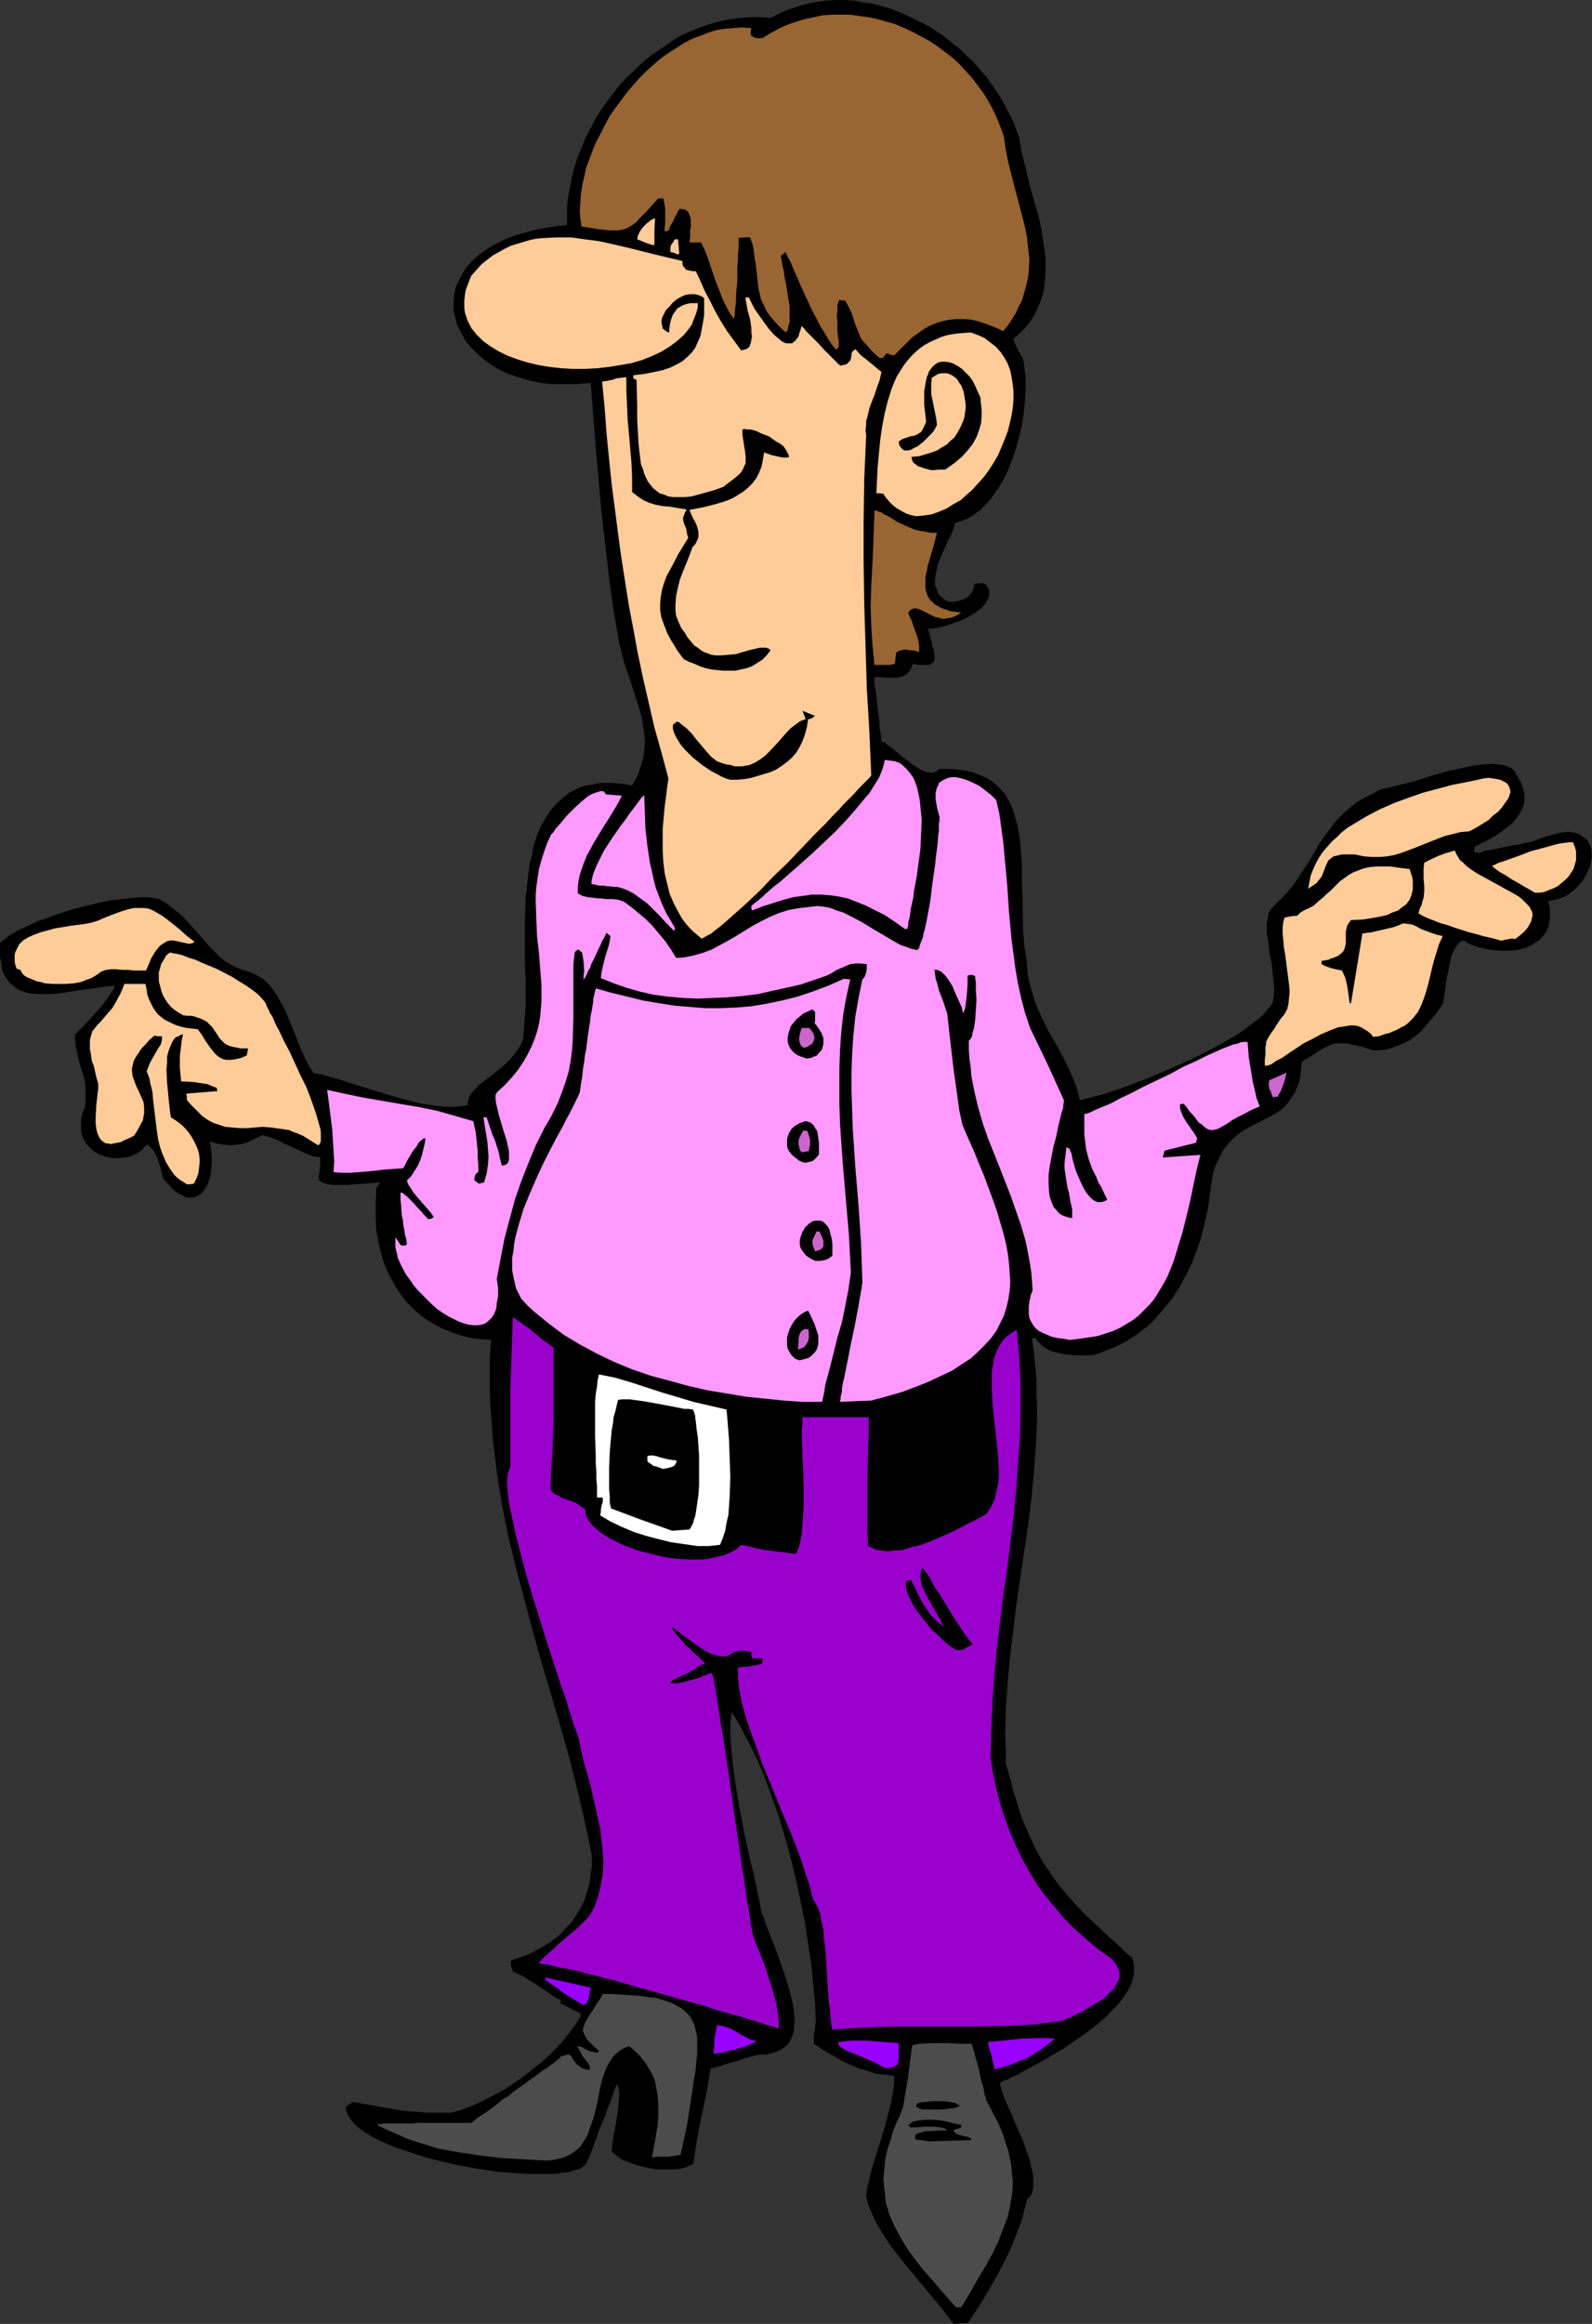 <?xml version="1.0" encoding="UTF-8" standalone="no"?>
<svg
   version="1.0"
   width="106.714mm"
   height="155.711mm"
   id="svg41"
   sodipodi:docname="Hippie Man 5.wmf"
   xmlns:inkscape="http://www.inkscape.org/namespaces/inkscape"
   xmlns:sodipodi="http://sodipodi.sourceforge.net/DTD/sodipodi-0.dtd"
   xmlns="http://www.w3.org/2000/svg"
   xmlns:svg="http://www.w3.org/2000/svg">
  <rect width="100%" height="100%" fill="#333333" stroke="none"/>
  <sodipodi:namedview
     id="namedview41"
     pagecolor="#ffffff"
     bordercolor="#000000"
     borderopacity="0.25"
     inkscape:showpageshadow="2"
     inkscape:pageopacity="0.0"
     inkscape:pagecheckerboard="0"
     inkscape:deskcolor="#d1d1d1"
     inkscape:document-units="mm" />
  <defs
     id="defs1">
    <pattern
       id="WMFhbasepattern"
       patternUnits="userSpaceOnUse"
       width="6"
       height="6"
       x="0"
       y="0" />
  </defs>
  <path
     style="fill:#000000;fill-opacity:1;fill-rule:evenodd;stroke:none"
     d="m 241.576,588.515 -3.07,-4.04 -3.232,-3.878 -3.232,-3.878 -3.07,-3.717 -3.07,-3.878 -1.293,-1.939 -1.293,-2.101 -1.293,-2.101 -0.97,-2.101 -0.97,-2.262 -0.646,-2.424 0.162,-1.778 0.485,-1.939 0.485,-1.939 0.485,-1.939 1.293,-4.201 0.646,-1.939 0.646,-2.101 1.131,-4.04 0.485,-1.939 0.485,-1.939 0.323,-1.778 0.323,-1.778 0.162,-1.616 v -1.616 l -1.616,-0.162 -1.616,-0.162 -1.454,-0.162 -1.293,-0.485 -2.747,-0.808 -2.424,-0.97 -2.262,-1.131 -2.262,-1.293 -2.262,-1.293 -2.424,-1.616 v -0.808 -0.97 -0.485 l 0.162,-0.808 0.162,-0.97 v -0.646 l 0.162,-0.646 -0.162,-4.686 -0.485,-5.009 -0.485,-5.009 -0.808,-5.332 -0.808,-5.333 -1.131,-5.494 -1.131,-5.333 -1.293,-5.332 -1.454,-5.333 -1.616,-5.333 -1.777,-5.009 -1.777,-4.848 -1.939,-4.686 -1.131,-2.262 -0.97,-2.101 -1.131,-1.939 -0.97,-1.939 -1.131,-1.939 -1.131,-1.778 -0.323,2.747 v 2.747 l 0.162,3.07 0.323,3.07 0.323,3.232 0.485,3.232 1.131,6.787 1.293,6.625 1.454,6.625 0.808,3.232 0.646,3.07 0.646,2.909 0.485,2.747 0.323,1.131 0.485,1.131 0.323,1.131 0.485,1.293 1.131,2.747 1.131,2.909 2.101,5.979 0.97,3.07 0.808,3.07 0.323,1.454 0.162,1.293 0.162,1.454 0.162,1.293 -0.162,1.293 v 1.131 l -0.323,1.131 -0.323,0.97 -0.485,0.97 -0.646,0.808 -0.808,0.646 -0.97,0.646 -1.131,0.485 -1.131,0.323 -1.454,0.323 h -1.616 l -1.939,0.485 -1.777,0.485 -1.939,0.646 -1.777,0.485 -1.616,0.485 -0.646,0.323 -0.808,0.162 -0.485,0.162 -0.485,0.162 h -0.485 l -0.323,0.162 -0.97,5.817 -1.293,5.979 -1.131,5.979 -0.485,3.07 -0.485,3.232 -0.97,0.485 -1.131,0.485 -1.293,0.323 -1.454,0.162 h -1.454 -1.454 -1.616 l -1.454,-0.323 -1.616,-0.323 -1.454,-0.323 -1.454,-0.485 -1.293,-0.485 -1.293,-0.485 -0.97,-0.646 -0.97,-0.808 -0.808,-0.646 0.162,-2.101 0.323,-2.101 0.485,-2.262 0.323,-2.101 0.323,-2.101 0.162,-2.101 0.162,-1.939 -0.323,-1.939 -0.323,-0.323 -0.323,0.646 -0.323,0.808 -0.162,0.485 -0.162,0.646 -0.162,0.323 -0.162,0.485 -0.323,0.97 -0.485,1.131 -0.485,1.293 -0.485,1.454 -0.808,1.778 -0.808,2.101 -0.323,1.131 -0.485,1.131 -0.97,2.747 -0.646,1.454 -0.646,1.454 -0.646,0.646 -0.97,0.646 -1.293,0.323 -1.454,0.485 -1.616,0.162 -1.939,0.323 h -1.939 -2.262 -2.262 l -2.424,-0.162 -2.585,-0.162 -2.585,-0.162 -5.332,-0.808 -5.494,-0.97 -5.332,-1.293 -2.585,-0.646 -2.424,-0.808 -2.424,-0.808 -2.424,-0.808 -2.101,-0.808 -2.101,-0.97 -1.939,-0.97 -1.616,-0.97 -1.454,-0.97 -1.293,-1.131 -0.97,-1.131 -0.808,-1.131 -0.485,-1.131 -0.162,-1.131 0.97,-0.646 0.808,-0.646 1.777,0.323 1.616,0.323 2.909,0.485 2.747,0.485 2.585,0.485 2.747,0.323 2.909,0.162 1.616,0.162 h 1.777 4.04 l 2.101,-0.485 2.262,-0.808 2.424,-0.97 2.262,-1.131 2.424,-1.293 2.424,-1.293 2.424,-1.616 2.262,-1.616 2.262,-1.778 2.262,-1.778 1.939,-1.778 1.939,-1.939 1.777,-1.939 1.616,-2.101 1.454,-1.939 1.293,-2.101 -0.323,-0.646 -1.616,-0.808 -1.293,-0.646 -0.646,-0.323 -0.485,-0.323 -0.323,-0.162 -0.485,-0.162 v -0.808 l -1.454,-0.808 -1.616,-1.131 -3.393,-2.262 -1.616,-0.97 -1.454,-0.97 -1.454,-0.646 -0.646,-0.323 -0.485,-0.162 -0.162,-0.646 -0.162,-0.485 -0.162,-0.323 v -0.323 -0.485 -0.323 l 0.162,-0.323 2.424,-0.808 2.262,-0.808 2.101,-1.131 1.939,-1.131 1.939,-1.293 1.616,-1.293 1.454,-1.616 1.454,-1.454 1.131,-1.778 1.131,-1.778 0.97,-1.939 0.646,-2.101 0.646,-2.262 0.323,-2.262 0.323,-2.424 v -2.424 l -1.777,-8.564 -1.939,-8.241 -2.101,-8.241 -2.262,-8.08 -4.686,-15.836 -2.262,-8.08 -2.101,-7.918 -2.101,-7.918 -1.939,-7.918 -1.616,-8.08 -0.646,-4.04 -0.646,-4.04 -0.485,-4.04 -0.485,-4.04 -0.323,-4.201 -0.323,-4.201 -0.162,-4.201 v -4.201 -4.363 l 0.323,-4.363 -1.939,-0.162 -1.939,-0.162 -1.939,-0.323 -1.777,-0.485 -1.616,-0.485 -1.616,-0.646 -1.616,-0.646 -1.454,-0.808 -1.454,-0.808 -1.293,-0.808 -1.454,-1.131 -1.131,-0.97 -1.131,-1.131 -1.131,-1.131 -0.97,-1.293 -0.97,-1.293 -0.808,-1.293 -0.808,-1.454 -0.808,-1.454 -0.646,-1.454 -0.646,-1.454 -0.485,-1.616 -0.808,-3.232 -0.646,-3.393 -0.162,-3.555 v -3.555 l 0.162,-3.717 0.485,-0.646 0.485,-0.808 -1.939,0.162 -2.101,0.162 -2.101,0.162 -2.101,0.162 h -2.101 -1.777 l -0.97,-0.162 -0.808,-0.162 -0.808,-0.323 -0.808,-0.485 v -0.97 -0.485 l 0.162,-0.646 v -0.808 l 0.162,-0.808 v -0.97 -1.131 l -0.808,-0.162 -1.131,-0.162 -1.939,-0.808 -2.101,-0.97 -2.101,-0.97 -1.131,-0.485 -1.777,-0.97 -0.97,-0.323 -0.808,-0.323 -0.646,-0.162 -0.646,-0.162 -0.646,-0.162 -1.939,0.97 -1.616,0.808 -1.616,0.485 -1.454,0.162 -1.454,0.162 -1.616,-0.162 -1.777,-0.323 -1.777,-0.485 0.323,2.101 0.162,1.778 v 1.939 l -0.162,1.778 -0.323,1.616 -0.485,1.454 -0.646,1.131 -0.808,1.131 -0.808,0.646 -0.97,0.485 -0.646,0.162 h -1.131 l -0.646,-0.162 -0.646,-0.323 -0.646,-0.323 -0.646,-0.323 -0.646,-0.485 -0.808,-0.646 -0.646,-0.808 -0.808,-0.808 -0.808,-0.97 -0.323,-1.131 -0.323,-1.293 -0.808,-2.747 -0.646,-1.293 -0.646,-0.97 -0.323,-0.323 -0.323,-0.323 -0.323,-0.323 -0.485,-0.162 -0.646,0.646 -0.485,0.646 -1.454,0.97 -1.454,0.646 -1.454,0.323 -1.616,0.162 h -1.616 l -1.616,-0.323 -1.454,-0.485 -1.454,-0.808 -1.131,-0.97 -1.131,-1.293 -0.323,-0.646 -0.323,-0.646 -0.323,-0.808 -0.162,-0.808 v -0.97 -0.97 -0.97 l 0.162,-0.97 0.323,-1.131 0.485,-0.97 0.162,-1.454 v -1.293 -1.131 -1.293 l -0.323,-2.262 -0.646,-2.101 -0.646,-2.101 -0.485,-2.262 -0.485,-2.101 v -1.131 l -0.162,-1.293 1.131,-1.131 1.454,-1.454 1.454,-1.616 1.454,-1.616 1.454,-1.616 1.293,-1.778 1.131,-1.616 0.485,-0.808 0.323,-0.808 -2.101,0.162 -2.101,0.323 -2.424,0.323 -2.424,0.323 -5.009,0.808 -2.424,0.162 H 10.18 L 7.918,251.597 6.948,251.436 5.979,251.113 5.009,250.789 4.201,250.305 3.393,249.658 2.585,249.012 1.939,248.204 1.293,247.234 0.808,246.265 0.485,245.134 0.323,243.841 0,242.387 v -1.616 -1.939 l 0.485,-0.485 0.646,-0.485 0.646,-0.485 0.808,-0.646 0.97,-0.485 0.97,-0.646 2.262,-0.97 2.585,-1.293 2.909,-0.97 3.07,-1.131 3.07,-0.97 3.232,-0.808 3.232,-0.808 3.07,-0.646 3.07,-0.323 2.909,-0.323 2.424,-0.162 h 1.131 l 1.131,0.162 0.97,0.162 0.808,0.162 1.616,0.97 1.454,1.131 1.454,1.131 1.293,1.131 2.424,2.585 2.262,2.585 2.262,2.585 1.131,1.131 1.293,1.293 1.131,0.97 1.293,0.808 1.454,0.808 1.454,0.646 1.131,0.323 0.97,0.323 0.97,0.323 0.97,0.485 1.616,0.97 1.454,1.293 1.131,1.454 1.131,1.616 0.97,1.778 0.97,1.778 1.616,3.878 1.616,4.04 0.808,2.101 0.97,2.101 0.97,1.939 1.293,1.939 2.101,0.323 2.101,0.646 2.424,0.646 2.424,0.808 5.171,1.616 5.332,1.616 2.747,0.808 2.585,0.646 2.585,0.646 2.424,0.323 2.424,0.323 2.424,0.162 2.101,-0.162 2.101,-0.323 0.162,-1.131 0.323,-1.131 0.646,-0.97 0.808,-0.808 0.808,-0.97 1.131,-0.808 2.262,-1.778 2.262,-1.778 1.131,-0.97 1.131,-1.131 0.97,-1.131 0.97,-1.293 0.808,-1.293 0.646,-1.454 0.162,-1.778 0.162,-1.939 0.162,-2.101 0.162,-2.424 v -2.424 -2.424 -2.747 l -0.162,-2.747 v -5.656 -5.817 l 0.162,-5.656 0.323,-2.909 0.323,-2.747 0.323,-2.747 0.646,-2.585 0.485,-2.585 0.808,-2.424 0.97,-2.262 1.131,-1.939 1.293,-2.101 1.454,-1.616 1.616,-1.454 1.777,-1.454 0.97,-0.485 0.97,-0.485 1.131,-0.485 1.131,-0.323 1.293,-0.162 1.293,-0.323 1.293,-0.162 h 1.454 1.454 l 1.616,0.162 1.616,0.162 1.616,0.323 1.293,-2.262 0.808,-2.262 0.646,-2.101 0.323,-2.101 0.162,-2.101 -0.162,-2.262 -0.323,-2.101 -0.323,-2.101 -0.646,-2.262 -0.646,-2.101 -1.454,-4.525 -1.616,-4.686 -0.646,-2.424 -0.646,-2.585 -1.454,-8.403 -1.131,-8.241 -0.97,-8.403 -0.97,-8.241 -1.454,-16.482 -0.646,-8.241 -0.646,-8.08 -3.555,0.323 h -3.232 -3.232 l -2.909,-0.323 -2.747,-0.646 -2.747,-0.808 -2.424,-0.808 -2.424,-1.131 -2.101,-1.293 -1.939,-1.454 -1.616,-1.454 -1.616,-1.616 -1.293,-1.616 -0.97,-1.939 -0.97,-1.778 -0.485,-1.778 -0.485,-1.939 v -1.939 l 0.162,-1.939 0.323,-1.939 0.808,-1.778 0.97,-1.778 1.131,-1.778 1.616,-1.778 1.777,-1.454 1.131,-0.808 1.131,-0.808 1.131,-0.646 1.293,-0.646 1.293,-0.646 1.454,-0.646 1.454,-0.485 1.616,-0.485 1.777,-0.485 1.777,-0.485 1.777,-0.323 1.939,-0.323 1.939,-0.323 2.262,-0.162 V 54.456 52.032 l 0.323,-2.424 0.485,-2.585 0.485,-2.424 0.646,-2.424 0.808,-2.585 0.97,-2.262 0.97,-2.424 1.293,-2.424 1.131,-2.262 1.454,-2.262 1.454,-2.101 1.616,-2.101 1.616,-2.101 1.777,-1.939 1.939,-1.778 1.777,-1.778 2.101,-1.778 2.101,-1.454 2.101,-1.454 2.101,-1.454 2.262,-1.293 2.262,-0.97 2.424,-0.97 2.424,-0.808 2.424,-0.646 2.424,-0.485 2.585,-0.323 2.424,-0.162 h 2.585 l 2.585,0.162 2.262,-1.131 2.262,-0.97 2.424,-0.808 2.262,-0.646 2.424,-0.485 2.424,-0.323 L 211.682,0 h 2.424 l 2.262,0.162 2.424,0.485 2.424,0.323 2.424,0.646 2.262,0.646 2.262,0.97 2.262,0.97 2.262,1.131 2.262,1.131 2.101,1.293 2.101,1.454 3.878,3.07 1.777,1.778 1.939,1.778 1.616,1.939 1.616,1.778 1.454,2.101 1.454,2.101 1.293,2.101 1.131,2.262 1.131,2.101 0.97,2.424 0.808,2.262 0.485,3.07 0.808,3.232 0.808,3.393 0.808,3.232 1.939,6.787 0.808,3.555 0.485,3.393 0.485,3.393 v 3.232 1.616 l -0.162,1.616 -0.162,1.616 -0.323,1.454 -0.485,1.616 -0.646,1.454 -0.646,1.454 -0.808,1.454 -0.97,1.454 -1.131,1.293 -1.293,1.293 -1.454,1.293 0.162,0.485 0.162,0.646 0.485,0.97 0.646,1.293 0.323,0.646 0.485,0.646 0.323,1.131 0.162,1.131 0.162,1.293 0.162,1.454 v 2.909 l -0.162,3.07 -0.323,3.232 -0.485,3.232 -0.808,3.232 -0.97,3.393 -1.131,3.07 -1.293,3.07 -1.616,2.747 -0.97,1.293 -0.808,1.293 -0.97,1.131 -1.131,1.131 -0.97,0.97 -1.131,0.808 -1.131,0.808 -1.293,0.646 -1.293,0.485 -1.293,0.323 -0.323,0.97 -0.323,0.97 -0.485,1.293 -0.646,1.131 -1.293,2.909 -1.293,2.909 -0.323,1.454 -0.323,1.454 -0.162,1.293 v 1.454 l 0.485,1.131 0.162,0.646 0.323,0.646 0.485,0.485 0.646,0.485 0.646,0.485 0.646,0.323 h 1.293 l 1.131,-0.162 0.97,-0.323 0.97,-0.323 0.808,-0.646 0.646,-0.808 0.485,-0.97 0.323,-1.293 1.131,-0.162 h 1.131 l 0.646,0.485 0.323,0.485 0.323,0.485 0.162,0.646 v 0.485 0.485 l -0.323,0.97 -0.646,1.131 -0.808,0.97 -1.131,0.808 -1.293,0.97 -1.454,0.808 -1.454,0.646 -1.616,0.646 -1.454,0.485 -1.616,0.485 -1.454,0.323 -1.293,0.162 h -0.97 l 0.646,2.424 0.323,1.131 0.162,0.97 0.323,0.97 0.162,0.808 v 0.646 0.646 0.485 l -0.323,0.485 -0.485,0.323 -0.485,0.323 h -0.808 -0.97 -1.131 l -1.293,-0.323 -0.162,0.808 -0.485,0.808 -0.323,0.485 -0.485,0.485 -0.485,0.323 -0.646,0.323 -1.454,0.323 h -1.454 -1.454 l -1.454,-0.162 h -1.293 v 0.97 0.97 l 0.323,1.616 0.323,2.909 0.162,1.616 0.162,0.97 0.162,1.131 0.162,1.293 v 1.454 l 0.323,1.616 0.162,1.778 0.808,0.323 0.808,0.646 0.97,0.646 0.97,0.808 1.939,1.616 2.101,1.616 0.97,0.646 0.97,0.646 0.97,0.485 0.97,0.323 0.808,0.162 h 0.808 l 0.808,-0.323 0.646,-0.646 h 2.585 l 2.101,0.162 2.262,0.323 1.939,0.485 1.616,0.646 1.616,0.646 1.454,0.97 1.131,0.97 1.131,1.131 0.97,1.131 0.808,1.454 0.808,1.454 0.485,1.454 0.485,1.616 0.485,1.778 0.323,1.778 0.323,1.939 0.162,1.778 0.323,4.04 v 4.04 l 0.162,4.363 0.162,8.564 0.323,4.201 0.646,4.04 0.162,2.747 0.485,2.424 0.646,2.262 0.646,2.262 0.808,2.101 0.97,2.101 1.939,3.878 1.131,1.939 1.131,1.939 2.101,4.04 0.97,2.101 0.97,2.262 0.808,2.262 0.646,2.585 0.808,-0.162 0.808,-0.162 1.131,-0.323 1.131,-0.323 1.454,-0.323 1.454,-0.485 1.454,-0.485 1.616,-0.485 3.555,-1.293 3.717,-1.454 3.878,-1.616 4.04,-1.778 3.878,-1.778 3.878,-1.939 3.555,-1.939 3.555,-2.101 1.454,-0.97 1.454,-1.131 1.293,-0.97 1.293,-0.97 1.131,-0.97 0.808,-1.131 0.808,-0.808 0.646,-0.97 0.323,-1.616 0.162,-1.616 -0.162,-1.778 -0.162,-1.616 -0.323,-3.232 -0.646,-3.232 -0.323,-3.07 -0.323,-1.454 v -1.454 -1.293 l 0.323,-1.293 0.162,-1.131 0.646,-1.131 1.939,-1.939 1.939,-1.939 1.616,-1.939 1.454,-2.101 2.747,-4.201 2.424,-4.201 1.454,-2.101 1.454,-1.939 1.616,-2.101 1.777,-1.778 2.101,-1.778 0.97,-0.808 1.293,-0.808 1.293,-0.646 2.747,-1.454 1.454,-0.646 1.777,-0.323 1.777,-0.485 2.101,-0.485 2.101,-0.485 4.363,-1.454 4.686,-1.293 2.262,-0.485 2.262,-0.485 2.262,-0.485 2.101,-0.162 1.939,-0.162 1.939,0.162 1.616,0.323 1.454,0.646 0.808,0.808 0.485,0.97 0.485,0.808 0.485,0.808 0.323,0.808 0.323,0.808 0.323,1.454 v 1.454 l -0.162,1.293 -0.485,1.293 -0.646,1.131 -0.97,1.293 -0.97,1.131 -1.293,0.97 -1.454,1.131 -1.454,0.97 -1.616,0.97 -3.555,1.778 -0.162,1.293 1.293,0.323 h 0.162 l 0.323,-0.162 0.646,-0.323 0.808,-0.162 0.808,-0.162 0.97,-0.162 2.262,-0.485 2.424,-0.485 2.262,-0.323 0.97,-0.323 0.97,-0.162 0.646,-0.162 0.646,-0.162 1.939,-0.808 1.777,-0.485 1.616,-0.485 1.454,-0.323 1.293,-0.162 h 1.131 l 1.131,0.162 0.97,0.323 0.808,0.485 0.646,0.485 0.646,0.485 0.485,0.808 0.323,0.646 0.323,0.808 v 0.808 l 0.162,0.97 -0.162,0.97 -0.162,0.808 -0.162,0.97 -0.485,0.97 -0.485,0.97 -0.485,0.97 -0.485,0.808 -0.808,0.808 -0.646,0.808 -0.97,0.808 -0.808,0.646 -0.97,0.646 -1.131,0.485 -0.97,0.323 -1.293,0.323 -1.131,0.162 0.323,1.131 0.162,1.293 v 0.97 0.97 l -0.162,1.131 -0.162,0.808 -0.646,1.616 -0.485,0.646 -0.646,0.646 -0.485,0.646 -0.808,0.485 -1.454,0.97 -1.616,0.646 -1.939,0.485 -1.939,0.162 h -1.939 l -2.101,-0.162 -1.939,-0.323 -1.939,-0.485 -1.939,-0.646 -1.616,-0.97 -0.646,0.162 -0.646,0.485 -0.485,0.646 -0.485,0.808 -0.485,0.97 -0.485,1.131 -0.485,2.585 -0.646,2.747 -0.323,2.585 -0.162,1.131 -0.162,1.131 -0.162,0.808 v 0.646 l -1.616,2.424 -1.939,2.262 -1.777,2.101 -0.97,0.97 -1.131,0.808 -0.97,0.808 -1.293,0.646 -1.131,0.485 -1.293,0.485 -1.293,0.485 -1.293,0.323 -1.616,0.162 h -1.454 l -1.616,-0.485 -1.454,-0.485 -1.293,-0.323 -1.131,-0.162 -1.131,-0.323 h -0.97 -0.808 -0.97 l -0.808,0.162 -0.808,0.323 -0.97,0.485 -0.97,0.485 -1.131,0.646 -1.131,0.808 -1.293,0.808 -1.616,0.97 -0.162,1.778 -0.162,1.778 -0.323,1.454 -0.485,1.293 -0.485,1.293 -0.646,0.97 -0.646,0.97 -0.646,0.97 -0.646,0.646 -0.808,0.808 -1.616,1.131 -1.777,0.97 -1.939,0.97 -1.939,0.97 -1.777,0.97 -1.939,1.293 -0.808,0.646 -0.808,0.808 -0.808,0.808 -0.808,0.97 -0.808,1.131 -0.646,1.293 -0.646,1.293 -0.646,1.454 -0.485,1.616 -0.323,1.778 -0.485,3.555 -0.485,3.555 -0.808,3.393 -0.808,3.555 -1.131,3.393 -1.293,3.393 -1.616,3.232 -1.616,3.07 -1.939,2.909 -2.262,2.747 -2.262,2.585 -1.293,1.293 -1.293,0.97 -1.454,1.131 -1.454,0.97 -1.454,0.97 -1.616,0.808 -1.616,0.808 -1.777,0.646 -1.616,0.646 -1.939,0.646 h -4.201 l -2.101,-0.162 -1.939,-0.323 -1.939,-0.485 -0.808,-0.323 -0.808,-0.485 -0.808,-0.485 -0.646,-0.646 -0.646,-0.646 -0.485,-0.808 h -0.97 l 0.485,3.555 0.323,3.393 0.323,3.555 v 3.393 l 0.162,3.393 v 3.393 l -0.323,6.787 -0.485,6.625 -0.646,6.625 -0.808,6.625 -0.97,6.464 -0.97,6.625 -0.97,6.464 -0.808,6.625 -0.808,6.625 -0.646,6.787 -0.485,6.787 -0.162,6.948 0.162,3.555 v 3.555 l 0.646,2.262 0.646,2.101 0.485,2.101 0.646,2.101 1.131,3.717 1.293,3.393 1.454,3.232 1.454,3.07 1.616,2.909 1.777,2.585 1.777,2.585 2.101,2.585 2.262,2.585 2.424,2.585 2.747,2.585 2.909,2.747 3.232,2.909 1.616,1.616 1.777,1.454 0.323,1.131 0.162,1.293 v 1.131 l -0.162,1.293 -0.323,1.131 -0.485,1.293 -0.646,1.131 -0.808,1.293 -0.808,1.131 -1.131,1.293 -1.131,1.131 -1.131,1.293 -2.585,2.262 -2.909,2.262 -3.07,2.101 -3.07,2.101 -3.07,1.778 -3.07,1.778 -2.747,1.454 -1.454,0.808 -1.131,0.646 -1.293,0.485 -0.97,0.646 -1.131,0.323 -0.808,0.485 v 0.485 l 0.162,0.485 0.162,0.646 0.162,0.646 0.646,1.778 0.808,1.778 0.97,2.101 0.808,2.101 2.101,4.686 0.808,2.424 0.808,2.101 0.485,2.262 0.485,2.101 v 1.939 0.808 l -0.162,0.808 -0.162,0.808 -0.323,0.646 -0.485,0.485 -0.485,0.485 -0.485,2.101 -0.485,1.939 -0.646,2.101 -0.808,2.101 -1.616,4.04 -1.939,4.04 -2.101,3.878 -2.262,3.878 -2.262,3.717 -2.424,3.555 h -1.939 z"
     id="path1" />
  <path
     style="fill:#4c4c4c;fill-opacity:1;fill-rule:evenodd;stroke:none"
     d="m 242.222,584.313 -2.909,-3.232 -2.747,-3.232 -2.585,-2.909 -2.262,-2.909 -2.101,-2.909 -1.616,-2.747 -1.454,-2.747 -1.293,-2.909 -0.323,-1.293 -0.485,-1.454 -0.162,-1.454 -0.162,-1.616 -0.162,-1.454 -0.162,-1.616 0.162,-1.616 0.162,-1.616 0.162,-1.616 0.323,-1.778 0.485,-1.778 0.646,-1.778 0.485,-1.939 0.808,-1.939 0.97,-2.101 0.808,-2.101 1.293,-7.918 0.485,-3.878 0.485,-3.717 0.323,-0.162 0.646,-0.162 0.808,-0.162 h 0.97 l 1.939,-0.162 h 4.524 l 2.262,0.162 h 1.939 1.616 l 0.162,0.323 0.162,0.485 0.162,0.646 0.323,0.808 0.162,0.97 0.323,0.97 0.646,2.424 0.485,2.424 0.646,2.101 0.162,1.131 0.162,0.808 0.323,0.646 v 0.485 l 1.131,2.101 0.97,1.939 0.97,1.778 0.808,1.939 0.646,1.616 0.485,1.778 0.646,1.778 0.323,1.616 0.323,1.454 0.162,1.616 0.162,1.616 0.162,1.454 -0.162,3.07 -0.485,2.747 -0.646,3.07 -1.131,2.909 -1.131,3.07 -1.454,3.07 -1.777,3.232 -1.939,3.232 -2.101,3.717 -2.262,3.717 z"
     id="path2" />
  <path
     style="fill:#4c4c4c;fill-opacity:1;fill-rule:evenodd;stroke:none"
     d="m 138.482,547.148 -5.817,-0.323 -5.656,-0.323 -5.494,-0.646 -5.332,-0.808 -2.747,-0.485 -2.585,-0.485 -2.585,-0.808 -2.585,-0.808 -2.424,-0.808 -2.585,-1.131 -2.585,-1.131 -2.585,-1.293 0.162,-0.162 h 0.162 0.323 0.323 l 0.485,-0.162 h 0.808 0.97 1.293 1.616 2.909 l 1.131,-0.162 h 4.363 1.616 3.717 1.939 2.101 l 1.777,-1.454 1.777,-1.131 1.616,-1.131 1.454,-1.131 1.293,-1.131 1.454,-0.808 1.131,-0.97 1.131,-0.808 1.131,-0.808 0.97,-0.646 0.97,-0.808 0.808,-0.485 1.454,-1.131 1.293,-0.97 1.131,-0.646 0.808,-0.646 0.646,-0.485 0.646,-0.485 0.323,-0.323 0.485,-0.323 0.323,-0.485 0.485,-0.162 h 0.162 l 0.485,-0.162 0.485,-0.162 h 0.646 l 0.485,0.485 0.323,0.646 0.485,0.646 0.485,0.646 0.646,0.485 0.646,0.485 0.97,0.323 0.97,0.162 0.162,-0.162 v -0.323 l -0.162,-0.646 -0.485,-0.808 -0.646,-0.808 -0.646,-0.808 -0.485,-0.97 -0.485,-0.808 -0.323,-0.808 0.485,0.162 0.485,0.162 0.485,0.162 0.485,0.323 0.646,0.323 0.808,0.323 0.808,0.162 0.97,0.162 0.162,-0.323 0.162,-0.162 -1.131,-0.97 -0.97,-0.97 -0.808,-0.808 -0.485,-0.808 -0.323,-0.646 -0.323,-0.808 v -0.646 l 0.323,-0.808 0.162,-0.646 0.485,-0.808 0.485,-0.808 0.646,-0.97 0.646,-0.97 0.646,-1.131 0.808,-1.131 0.808,-1.454 h 2.585 l 2.585,0.162 2.262,0.162 2.262,0.162 1.939,0.323 1.777,0.162 1.616,0.485 1.454,0.485 1.293,0.485 1.131,0.646 0.97,0.485 0.97,0.808 0.808,0.808 0.646,0.808 0.485,0.97 0.485,0.97 0.162,0.97 0.323,1.131 0.162,1.131 v 1.293 1.293 1.454 l -0.162,1.454 -0.162,1.616 -0.162,1.616 -0.323,1.616 -0.485,3.555 -0.646,4.04 -0.646,4.201 -1.616,7.433 -0.646,0.162 h -0.485 l -0.485,0.162 h -0.646 l -0.808,0.162 h -0.97 -0.646 -1.616 l -0.97,0.162 0.808,-4.201 0.323,-2.101 0.323,-1.939 0.162,-1.939 v -1.939 -1.778 l -0.162,-1.778 -0.323,-1.778 -0.323,-1.778 -0.646,-1.616 -0.808,-1.454 -0.97,-1.616 -1.131,-1.454 -1.293,-1.293 -1.616,-1.454 -1.131,0.323 -0.97,0.485 -0.808,0.646 -0.808,0.646 -0.646,0.808 -0.646,0.97 -0.485,0.808 -0.485,0.97 -0.808,2.262 -0.646,2.424 -0.97,5.009 -0.646,2.585 -0.808,2.262 -0.808,2.262 -0.646,1.131 -0.646,0.97 -0.646,0.97 -0.97,0.808 -0.808,0.646 -1.131,0.646 -1.131,0.485 -1.293,0.323 -1.454,0.323 z"
     id="path3" />
  <path
     style="fill:#000000;fill-opacity:1;fill-rule:evenodd;stroke:none"
     d="m 235.436,542.3 -1.939,-0.323 -1.616,-0.162 v -1.131 l 0.808,-0.485 0.808,-0.162 0.97,-0.323 h 0.97 l 2.262,-0.162 h 2.424 l -0.323,-0.162 -0.323,-0.323 -0.485,-0.162 -0.646,-0.162 -1.454,-0.162 h -1.454 -1.616 l -1.454,0.162 h -1.616 l -0.323,-0.162 -0.162,-0.162 -0.162,-0.162 0.646,-0.485 0.485,-0.485 0.808,-0.162 0.808,-0.162 1.616,-0.162 h 1.777 l 1.939,0.162 1.777,0.323 1.777,0.485 1.777,0.323 v 0.323 0.323 l -0.323,0.162 -0.485,0.162 -0.646,0.162 -0.485,0.162 v 0 l 0.162,0.485 0.323,0.323 0.485,0.323 0.485,0.162 1.454,0.323 0.808,0.162 0.808,0.485 v 0 l -0.162,0.323 -5.332,0.162 z"
     id="path4" />
  <path
     style="fill:#000000;fill-opacity:1;fill-rule:evenodd;stroke:none"
     d="m 233.658,534.22 -0.808,-0.323 -0.646,-0.323 v -0.485 -0.323 l 0.485,-0.162 0.485,-0.162 1.293,-0.162 1.454,-0.162 h 1.616 1.616 l 1.454,0.162 1.454,0.323 0.485,0.323 0.646,0.323 -0.323,0.162 -0.323,0.162 -0.485,0.162 -0.646,0.162 -1.454,0.162 -1.454,0.162 h -1.616 -1.454 -0.485 z"
     id="path5" />
  <path
     style="fill:#9900ff;fill-opacity:1;fill-rule:evenodd;stroke:none"
     d="m 251.918,524.04 -0.162,-1.131 -0.323,-1.131 -0.162,-0.808 -0.162,-0.808 -0.485,-1.454 -0.323,-1.616 1.939,-0.162 1.939,-0.162 4.363,-0.485 4.363,-0.162 h 2.262 l 2.101,0.162 -1.777,1.454 -1.777,1.293 -1.777,1.131 -1.939,1.131 -2.101,0.808 -1.939,0.808 -2.101,0.646 z"
     id="path6" />
  <path
     style="fill:#9900ff;fill-opacity:1;fill-rule:evenodd;stroke:none"
     d="m 224.286,523.717 -3.07,-1.616 -3.07,-1.293 -2.909,-1.131 -1.293,-0.646 -1.293,-0.808 -0.162,-0.485 -0.162,-0.646 1.777,-0.162 1.777,-0.162 h 1.939 1.777 l 3.878,0.323 4.201,0.323 v 1.616 1.293 0.97 l -0.162,0.97 -0.162,0.646 -0.646,0.323 -0.485,0.323 h -0.485 l -0.646,0.162 z"
     id="path7" />
  <path
     style="fill:#9900ff;fill-opacity:1;fill-rule:evenodd;stroke:none"
     d="m 180.818,520.162 v -0.97 l 0.162,-1.131 v -1.778 l 0.323,-1.616 0.162,-0.808 0.162,-0.97 1.293,0.162 1.131,0.323 1.293,0.485 2.424,1.454 1.293,0.646 1.293,0.646 1.293,0.323 -1.293,0.646 -1.454,0.646 -2.747,0.808 -2.747,0.646 z"
     id="path8" />
  <path
     style="fill:#9900cc;fill-opacity:1;fill-rule:evenodd;stroke:none"
     d="m 210.874,514.021 -0.323,-1.616 -0.162,-1.778 -0.162,-2.101 -0.323,-2.424 -0.162,-2.424 -0.162,-2.585 -0.323,-5.171 -0.162,-2.424 -0.323,-2.424 -0.162,-2.424 -0.485,-1.939 -0.323,-1.939 -0.485,-1.454 -0.323,-0.646 -0.323,-0.485 -0.162,-0.485 -0.323,-0.323 -0.485,-1.454 -0.323,-1.454 -0.485,-1.778 -0.646,-1.616 -1.131,-3.717 -1.454,-3.878 -1.616,-4.04 -1.777,-4.201 -3.393,-8.403 -1.777,-4.201 -1.454,-4.201 -1.454,-3.878 -1.293,-3.878 -0.485,-1.778 -0.485,-1.778 -0.323,-1.616 -0.323,-1.778 -0.162,-1.454 -0.162,-1.454 v -1.293 -1.293 h 0.808 l 0.646,-0.162 h 1.131 l 0.808,-0.162 0.646,-0.162 0.97,-0.162 0.485,-0.162 0.646,-0.162 v -0.646 l 0.162,-0.646 h -2.747 l -0.162,-0.808 v -0.485 -0.323 l -0.97,-0.162 -0.97,-0.162 h -0.808 l -0.808,0.162 -0.808,0.162 -0.646,0.485 -1.454,0.646 h -0.97 l -0.97,-0.162 -1.131,-0.323 -1.131,-0.323 -2.101,-1.293 -2.101,-1.454 -0.97,-0.808 -0.97,-0.646 -0.97,-0.646 -0.646,-0.646 -0.646,-0.485 -0.485,-0.323 -0.485,-0.162 h -0.162 l 0.646,0.97 0.97,1.131 0.97,1.131 0.97,1.131 2.424,2.262 2.424,2.262 v 0.162 l -0.323,0.162 -0.485,0.162 -0.485,0.323 -0.646,0.323 -0.646,0.485 -1.454,0.808 -1.616,0.808 -1.454,0.646 -0.646,0.323 -0.485,0.323 -0.323,0.323 -0.162,0.162 0.162,0.162 h 0.485 0.646 0.646 l 1.454,-0.323 1.777,-0.485 1.777,-0.485 1.616,-0.646 0.646,-0.162 0.485,-0.323 h 0.485 l 0.323,-0.162 0.162,0.323 0.162,0.485 0.162,0.808 0.162,1.131 0.323,1.293 0.162,1.616 0.323,1.778 0.323,1.939 0.323,2.101 0.323,2.262 0.485,2.424 0.323,2.424 0.808,5.333 0.808,5.656 0.808,5.656 0.808,5.656 0.808,5.494 0.323,2.585 0.485,2.424 0.323,2.585 0.323,2.101 0.323,2.262 0.323,1.939 0.323,1.778 0.162,1.616 0.323,1.293 0.162,1.131 0.97,2.747 1.131,2.747 1.131,2.909 0.97,3.07 0.97,3.07 0.808,3.07 0.485,3.07 0.162,1.616 v 1.616 l -0.162,-0.162 h -0.485 l -0.646,-0.323 -0.97,-0.162 -1.131,-0.323 -1.293,-0.485 -1.616,-0.485 -1.616,-0.485 -1.939,-0.646 -1.939,-0.485 -2.262,-0.646 -2.262,-0.646 -2.262,-0.808 -2.424,-0.646 -5.171,-1.454 -10.342,-2.909 -5.009,-1.454 -2.585,-0.646 -2.424,-0.646 -2.262,-0.485 -2.101,-0.646 -2.101,-0.485 -1.939,-0.323 -1.777,-0.323 -1.454,-0.485 -1.454,-0.162 -1.131,-0.162 0.162,-0.323 0.323,-0.323 0.485,-0.646 0.808,-0.646 0.808,-0.808 0.97,-0.808 2.101,-1.939 2.101,-1.778 2.101,-1.778 0.808,-0.808 0.808,-0.808 0.646,-0.646 0.485,-0.485 0.808,-1.293 0.646,-1.293 0.485,-1.293 0.485,-1.454 0.646,-2.747 0.485,-2.747 0.162,-2.747 -0.162,-2.909 -0.323,-2.909 -0.323,-2.909 -0.646,-2.909 -0.646,-2.909 -1.293,-5.656 -1.616,-5.656 -0.646,-2.747 -0.485,-2.585 -0.323,-1.131 -0.485,-1.293 -0.646,-1.616 -0.485,-1.778 -0.646,-1.939 -0.646,-2.262 -0.808,-2.262 -0.808,-2.262 -0.808,-2.585 -0.808,-2.424 -1.777,-5.494 -3.555,-11.311 -1.616,-5.494 -1.454,-5.494 -0.646,-2.585 -0.646,-2.424 -0.485,-2.424 -0.485,-2.262 -0.485,-2.262 -0.323,-1.939 -0.162,-1.778 -0.162,-1.616 v -1.454 l 0.162,-1.293 0.323,-0.97 0.323,-0.808 v -9.534 -9.534 l 0.323,-9.534 0.323,-9.372 0.162,0.162 0.323,0.162 0.485,0.323 0.485,0.485 0.646,0.323 0.808,0.646 1.616,1.131 3.232,2.747 0.808,0.485 0.646,0.485 0.646,0.485 0.485,0.323 v 8.888 8.888 l -0.323,9.049 -0.323,4.525 -0.162,4.686 0.97,0.97 0.97,0.485 1.131,0.646 2.424,0.808 1.131,0.485 1.131,0.808 1.131,0.808 v 0.97 l 0.323,0.808 0.323,0.808 0.646,0.808 0.646,0.808 0.97,0.808 0.97,0.808 0.97,0.646 1.293,0.808 1.293,0.646 1.293,0.646 1.454,0.646 3.07,1.131 3.232,0.808 3.232,0.808 3.393,0.485 3.232,0.162 h 1.616 1.616 l 1.454,-0.162 1.454,-0.323 1.454,-0.323 1.293,-0.323 1.131,-0.485 1.293,-0.646 0.97,-0.646 0.808,-0.808 1.616,0.323 1.293,0.323 1.293,0.323 0.97,0.162 0.97,0.162 0.808,0.162 1.454,0.162 2.424,0.323 1.454,0.162 0.808,0.162 h 0.808 l 0.646,-1.454 0.485,-1.778 0.323,-1.939 0.162,-2.101 0.162,-2.262 0.162,-2.424 v -4.848 l -0.162,-5.171 -0.162,-2.424 v -2.262 l -0.162,-2.262 v -2.101 l 0.162,-1.939 v -1.616 h 16.805 v 3.878 l -0.162,4.04 -0.162,8.08 v 8.241 4.201 l 0.162,4.201 0.646,0.323 0.808,0.323 0.808,0.323 0.808,0.162 1.777,0.162 1.939,-0.162 1.939,-0.162 2.101,-0.646 2.101,-0.485 2.262,-0.808 4.201,-1.778 2.101,-0.97 1.939,-0.97 1.777,-0.97 1.777,-0.808 1.454,-0.808 1.454,-0.808 0.808,-1.131 0.646,-1.131 0.646,-1.293 0.323,-1.293 0.323,-1.454 0.323,-1.616 0.162,-1.454 v -1.616 l -0.162,-3.393 -0.323,-3.393 -0.808,-7.11 -0.323,-3.393 -0.162,-3.393 v -3.232 -1.454 l 0.323,-1.454 0.162,-1.454 0.485,-1.293 0.485,-1.293 0.646,-1.131 0.808,-1.131 0.97,-0.97 1.131,-0.808 1.293,-0.808 0.323,3.555 0.323,3.393 0.323,6.948 v 6.787 l -0.162,6.787 -0.485,6.625 -0.485,6.787 -0.646,6.464 -0.808,6.787 -0.808,6.464 -0.97,6.625 -0.808,6.625 -0.808,6.787 -0.646,6.787 -0.485,6.948 -0.323,6.948 -0.162,7.11 0.646,3.878 0.808,3.878 0.97,3.717 1.131,3.555 1.293,3.555 1.454,3.393 1.616,3.393 1.777,3.232 1.939,3.232 2.101,2.909 2.424,2.909 2.424,2.909 2.747,2.747 2.909,2.585 3.07,2.585 3.393,2.424 0.646,0.808 0.485,0.646 0.323,0.646 0.323,0.646 0.162,0.646 v 0.646 0.646 l -0.162,0.646 -0.646,1.131 -0.646,1.131 -1.131,1.131 -1.131,1.131 -1.454,0.97 -1.454,0.808 -2.909,1.778 -1.454,0.646 -1.293,0.646 -1.131,0.485 -0.97,0.485 -3.878,0.485 -3.717,0.485 -3.717,0.162 -3.717,0.162 -7.272,0.162 h -7.272 -7.272 -7.11 l -7.272,0.323 -3.555,0.162 z"
     id="path9" />
  <path
     style="fill:#9900ff;fill-opacity:1;fill-rule:evenodd;stroke:none"
     d="m 147.693,507.719 -1.131,-0.646 -1.293,-0.808 -2.585,-1.616 -1.293,-0.97 -1.131,-0.808 -0.97,-0.646 -0.97,-0.646 -0.162,-0.323 v -0.485 l 11.473,2.585 -0.323,1.778 -0.162,0.808 -0.323,0.808 -0.162,0.485 -0.323,0.323 -0.323,0.162 z"
     id="path10" />
  <path
     style="fill:#000000;fill-opacity:1;fill-rule:evenodd;stroke:none"
     d="m 242.222,417.875 -0.97,-0.646 -0.97,-0.646 -1.131,-0.97 -0.97,-0.97 -2.262,-2.101 -2.101,-2.585 -0.97,-1.293 -0.97,-1.293 -0.646,-1.131 -0.646,-1.293 -0.646,-1.293 -0.323,-1.131 -0.162,-1.131 0.162,-1.131 h 0.485 l 0.646,-0.162 0.808,1.454 1.454,3.07 0.808,1.454 0.97,1.454 1.131,1.616 1.454,1.454 0.808,0.646 0.808,0.646 -0.323,-0.808 -0.485,-0.97 -1.131,-1.939 -1.131,-1.939 -1.131,-2.101 -0.97,-1.939 -0.323,-0.97 -0.162,-0.808 -0.162,-0.97 v -0.808 l 0.162,-0.808 0.323,-0.646 h 0.162 l 0.162,0.162 0.162,0.323 0.162,0.162 0.646,0.808 0.646,0.97 0.646,1.293 0.808,1.454 0.97,1.293 0.97,1.616 1.939,3.232 2.101,3.232 0.97,1.454 0.808,1.131 0.808,1.131 0.808,0.97 -0.646,0.323 -0.485,0.323 -0.323,0.162 h -0.162 l -0.323,0.323 -0.808,0.323 h -0.646 z"
     id="path11" />
  <path
     style="fill:#ffffff;fill-opacity:1;fill-rule:evenodd;stroke:none"
     d="m 176.779,391.535 -3.393,-0.485 -3.393,-0.485 -3.232,-0.808 -3.07,-0.808 -3.07,-0.97 -3.07,-1.293 -2.747,-1.293 -2.747,-1.616 0.162,-0.808 v -0.646 l 0.162,-0.97 0.323,-0.97 v -1.131 h -1.454 v -1.454 -1.454 l -0.162,-1.778 v -1.939 l -0.162,-2.101 v -2.101 l -0.162,-4.525 v -6.625 -2.262 l 0.162,-1.939 0.323,-1.939 0.162,-1.616 0.323,-1.454 4.04,0.808 3.878,1.131 7.918,2.585 8.079,2.424 4.201,0.97 4.201,0.97 0.162,1.616 0.162,1.939 0.162,2.101 0.162,2.101 0.162,4.686 0.162,4.686 -0.162,4.848 -0.162,2.424 -0.162,2.262 -0.485,2.101 -0.323,1.939 -0.646,1.939 -0.646,1.616 -2.909,0.323 z"
     id="path12" />
  <path
     style="fill:#000000;fill-opacity:1;fill-rule:evenodd;stroke:none"
     d="m 170.315,387.657 -7.756,-2.747 -7.756,-2.909 -0.323,-1.454 v -1.616 l -0.162,-1.778 v -1.778 -3.717 l 0.162,-3.878 0.323,-3.717 0.162,-1.778 0.323,-1.778 0.162,-1.616 0.485,-1.616 0.323,-1.454 0.323,-1.293 0.97,-0.162 h 0.97 0.97 l 1.131,0.162 2.424,0.323 2.747,0.485 5.171,0.97 2.424,0.485 h 1.131 l 0.97,0.162 0.162,0.162 0.162,0.485 0.162,0.485 0.162,0.485 v 0.646 l 0.162,0.808 0.162,1.778 0.323,2.101 0.162,2.262 0.162,2.424 v 2.424 5.171 l -0.162,2.424 -0.323,2.262 -0.323,2.101 -0.162,0.97 -0.323,0.808 -0.162,0.808 -0.323,0.646 -0.323,0.646 -0.323,0.485 -2.262,0.162 z"
     id="path13" />
  <path
     style="fill:#ffffff;fill-opacity:1;fill-rule:evenodd;stroke:none"
     d="m 167.891,371.983 -0.808,-0.323 -0.485,-0.162 -1.131,-0.323 -0.646,-0.485 -0.485,-0.323 -0.323,-0.323 v -1.293 l 0.646,-0.162 h 0.808 l 0.808,0.162 0.97,0.323 1.939,0.485 1.131,0.162 1.131,0.162 -0.162,0.646 -0.323,0.485 -0.323,0.323 -0.485,0.162 -1.131,0.323 z"
     id="path14" />
  <path
     style="fill:#ff99ff;fill-opacity:1;fill-rule:evenodd;stroke:none"
     d="m 203.279,355.016 -4.686,-0.323 -4.686,-0.485 -4.848,-0.485 -4.848,-0.808 -4.848,-0.808 -5.009,-1.131 -4.686,-1.293 -4.848,-1.293 -4.686,-1.616 -4.686,-1.939 -4.363,-2.101 -4.201,-2.262 -4.04,-2.424 -1.939,-1.454 -1.939,-1.454 -1.777,-1.454 -1.777,-1.454 -1.777,-1.616 -1.616,-1.778 -0.646,-1.293 -0.646,-1.293 -0.323,-1.454 -0.323,-1.454 -0.323,-1.616 v -1.616 -1.616 l 0.323,-1.616 0.162,-1.778 0.323,-1.778 0.97,-3.555 1.131,-3.717 1.454,-3.555 1.616,-3.717 1.616,-3.555 1.777,-3.555 1.777,-3.393 1.777,-3.232 0.808,-1.616 0.808,-1.454 1.454,-2.909 0.646,-1.293 0.485,-1.131 0.323,-2.262 0.323,-1.939 0.162,-1.778 0.323,-1.778 0.162,-1.616 0.323,-1.454 0.162,-1.454 0.162,-1.293 0.162,-1.131 0.162,-1.131 0.162,-0.97 0.162,-0.97 0.162,-1.616 0.323,-1.454 0.162,-1.131 0.162,-0.808 v -0.808 l 0.162,-0.646 0.485,-2.101 4.04,1.131 4.04,0.97 3.878,0.97 3.878,0.646 4.04,0.646 3.878,0.323 3.878,0.323 h 4.04 l 3.878,-0.162 3.878,-0.323 3.878,-0.646 3.878,-0.808 3.878,-0.97 3.878,-1.293 3.878,-1.454 4.04,-1.778 1.616,0.162 -0.97,4.363 -0.808,4.525 -0.485,4.363 -0.323,4.686 -0.162,4.525 v 4.686 4.686 l 0.162,4.686 0.646,9.372 0.808,9.534 0.808,9.372 0.485,9.372 -0.323,2.262 -0.323,2.262 -0.808,4.201 -0.808,3.878 -1.131,3.878 -0.97,3.878 -0.97,3.878 -1.131,4.201 -0.323,2.101 -0.485,2.262 z"
     id="path15" />
  <path
     style="fill:#ff99ff;fill-opacity:1;fill-rule:evenodd;stroke:none"
     d="m 212.975,355.016 -0.162,-0.162 v -0.162 l 0.162,-0.323 v -0.646 l 0.162,-0.646 0.162,-0.646 v -0.808 l 0.162,-0.97 0.485,-2.101 0.485,-2.424 0.485,-2.424 0.485,-2.585 1.131,-5.333 0.485,-2.585 0.485,-2.424 0.323,-2.101 0.162,-0.808 0.162,-0.97 0.162,-0.646 v -0.646 l 0.162,-0.485 v -0.485 l -0.162,-4.848 -0.162,-4.848 -0.646,-9.695 -0.808,-9.695 -0.646,-9.534 -0.162,-4.848 -0.162,-4.848 v -4.848 l 0.162,-4.686 0.323,-4.686 0.485,-4.686 0.808,-4.686 0.97,-4.686 0.323,-0.323 0.323,-0.485 0.323,-0.97 0.162,-1.131 v -0.485 -0.485 l -1.616,-0.162 h -1.293 l -1.293,0.162 -1.131,0.485 -1.131,0.485 -1.131,0.485 -1.293,0.808 -1.293,0.646 -3.232,1.131 -3.393,1.131 -3.555,0.808 -3.717,0.808 -3.555,0.808 -3.878,0.485 -3.717,0.323 -3.717,0.162 -3.878,0.162 -3.717,-0.162 -3.717,-0.323 -3.717,-0.485 -3.555,-0.808 -3.393,-0.97 -3.232,-1.131 -3.232,-1.293 0.162,-1.454 0.323,-1.454 0.646,-2.585 0.808,-2.585 0.323,-1.293 0.162,-1.293 -0.97,-0.808 -0.162,0.162 -0.162,0.485 -0.323,0.646 -0.485,0.808 -0.323,0.808 -0.485,0.97 -0.97,2.101 -0.97,1.939 -0.323,0.97 -0.485,0.808 -0.323,0.808 -0.323,0.646 -0.323,0.485 -0.162,0.162 v -0.97 l 0.162,-1.131 -0.162,-2.424 -0.162,-0.97 -0.162,-0.97 -0.162,-0.485 -0.323,-0.162 -0.323,-0.323 -0.162,-0.162 -0.646,0.323 -0.323,0.485 -0.323,3.07 v 2.909 5.494 5.333 l -0.162,5.171 -0.162,2.585 -0.323,2.585 -0.485,2.747 -0.808,2.747 -0.97,2.747 -1.131,2.909 -1.454,2.909 -0.808,1.454 -0.97,1.616 -2.262,4.525 -1.939,4.686 -1.777,4.525 -1.616,4.686 -1.293,4.848 -1.293,4.848 -0.97,5.009 -0.97,5.171 0.162,1.293 0.162,1.131 v 1.939 l -0.323,1.778 -0.162,1.454 -0.485,1.293 -0.646,0.97 -0.808,0.808 -0.808,0.646 -0.97,0.323 -0.97,0.162 h -1.131 l -1.131,-0.162 -1.293,-0.323 -1.293,-0.485 -1.293,-0.646 -1.293,-0.646 -1.293,-0.808 -1.454,-0.97 -1.293,-1.131 -1.131,-1.131 -2.424,-2.424 -1.131,-1.293 -0.97,-1.454 -0.97,-1.293 -0.808,-1.454 -0.646,-1.293 -0.646,-1.454 -0.323,-1.454 -0.323,-1.293 v -1.293 -1.293 l 0.646,0.97 0.646,0.97 0.323,0.162 h 0.808 l 0.323,-0.162 0.162,-0.162 -0.162,-1.293 -0.323,-1.131 -0.162,-1.131 -0.162,-0.808 -0.162,-0.808 v -0.808 l -0.323,-1.293 -0.162,-2.424 -0.162,-1.616 v -0.808 -0.97 h 0.162 l 0.485,0.162 0.323,0.323 0.485,0.323 0.808,0.808 1.131,1.131 0.97,1.131 1.131,1.131 0.323,0.485 0.485,0.485 0.485,0.485 0.323,0.323 0.323,-0.162 h 0.323 l 0.323,-0.162 0.162,-0.162 0.162,-0.162 -0.808,-1.131 -2.101,-2.424 -1.131,-1.293 -0.97,-1.131 -0.808,-1.293 -0.646,-0.97 -0.162,-0.485 -0.162,-0.485 1.131,-1.131 0.808,-1.293 0.808,-1.293 0.646,-1.454 0.485,-1.454 0.323,-1.454 0.323,-1.293 0.162,-1.293 h -0.485 l -0.323,0.323 -0.808,0.646 -0.646,1.131 -0.808,0.97 -1.454,2.424 -0.646,1.293 -0.485,0.808 -2.424,0.162 -2.262,0.162 -4.363,0.485 -2.262,0.162 -1.939,0.162 h -2.262 l -2.101,-0.162 0.162,-2.747 -0.162,-2.585 -0.323,-5.333 -0.646,-5.171 -0.646,-5.009 4.363,0.97 4.686,0.97 9.372,1.616 4.848,0.808 4.686,0.97 4.524,1.293 4.524,1.293 0.646,2.909 0.323,3.07 0.162,1.616 v 1.616 l 0.162,1.778 v 1.939 l -0.323,0.162 -0.323,0.323 -0.162,0.323 -0.162,0.485 v 0.808 l 1.131,0.808 1.293,-0.323 0.646,-2.262 0.323,-2.101 0.162,-2.101 -0.162,-2.101 -0.162,-1.939 -0.646,-3.878 -0.323,-2.101 h 0.808 l 0.97,2.909 0.485,1.454 0.646,1.454 0.97,3.07 0.323,1.616 0.485,1.778 0.485,-0.162 h 0.323 l 0.646,-0.485 0.323,-0.808 v -0.97 -1.293 l -0.323,-1.454 -0.323,-1.454 -0.485,-1.454 -0.485,-1.616 -0.485,-1.616 -0.485,-1.616 -0.323,-1.454 -0.323,-1.293 -0.162,-1.293 v -0.97 l 0.162,-0.323 0.162,-0.323 2.101,-1.939 1.777,-1.939 1.454,-1.778 1.293,-1.939 1.131,-1.939 0.97,-1.939 0.808,-1.939 0.646,-1.939 0.485,-1.939 0.323,-1.939 0.162,-1.939 0.162,-2.101 v -3.878 l -0.323,-4.04 -0.323,-4.201 -0.485,-4.201 -0.162,-4.04 -0.162,-4.363 v -2.101 l 0.162,-2.101 0.323,-2.101 0.323,-2.262 0.646,-2.262 0.646,-2.101 0.808,-2.262 0.97,-2.101 0.646,-0.646 0.485,-0.808 1.454,-1.616 1.454,-1.778 1.939,-1.939 1.777,-1.616 0.97,-0.808 0.808,-0.646 0.97,-0.485 0.97,-0.323 0.97,-0.323 h 0.808 l 0.323,0.323 0.323,0.485 4.04,0.323 -0.646,1.293 -0.808,1.454 -1.777,2.909 -1.939,3.07 -1.939,3.232 -1.777,3.232 -0.646,1.616 -0.646,1.778 -0.485,1.454 -0.323,1.616 -0.162,1.616 v 1.454 l 1.131,0.646 1.293,0.323 1.454,0.162 1.454,0.162 h 0.808 l 0.808,0.162 h 1.616 l 1.616,0.162 1.454,0.485 1.777,1.293 1.777,1.454 1.939,1.616 1.777,1.778 1.616,1.939 1.616,1.939 1.454,2.101 1.293,2.101 h 1.131 l 1.293,-0.162 2.262,-0.485 2.262,-0.646 2.101,-0.808 2.101,-1.131 2.101,-1.131 1.939,-1.131 2.101,-1.293 2.101,-1.293 2.101,-1.131 2.262,-1.131 2.262,-0.97 2.585,-0.808 2.747,-0.485 1.454,-0.162 1.454,-0.162 1.616,-0.162 1.616,0.162 1.616,0.323 1.616,0.646 1.616,0.485 1.616,0.808 3.07,1.616 2.909,1.778 2.747,1.616 2.747,1.616 1.454,0.808 1.454,0.485 1.293,0.485 1.454,0.323 0.162,-0.162 0.323,-0.323 0.162,-0.646 0.162,-0.485 0.323,-0.808 0.323,-0.808 0.162,-0.97 0.323,-1.131 0.485,-2.262 0.485,-2.585 0.485,-2.747 0.323,-2.909 0.808,-5.656 0.323,-2.909 0.323,-2.424 0.162,-2.262 0.162,-1.131 v -0.808 -0.97 l 0.162,-0.646 v -1.131 l -0.323,-1.131 -0.323,-1.293 -0.162,-0.97 -0.162,-0.97 v -0.97 -0.808 l 0.162,-0.646 0.162,-0.646 0.323,-0.485 0.162,-0.646 0.485,-0.323 0.485,-0.323 0.97,-0.485 1.131,-0.323 h 1.293 l 1.454,0.323 1.454,0.485 1.454,0.646 1.616,0.808 1.454,1.131 1.454,1.131 1.293,1.293 0.808,3.555 0.485,3.555 0.485,3.555 0.323,3.555 0.646,6.948 0.485,7.11 0.646,7.11 0.485,3.555 0.485,3.717 0.646,3.717 0.808,3.717 0.97,3.717 1.293,3.878 4.363,9.049 4.201,9.211 v 0.485 l -0.162,0.808 v 0.646 l -0.323,0.97 -0.485,1.939 -0.485,1.939 -0.485,2.424 -0.646,2.424 -0.485,2.424 -0.485,2.585 -0.323,2.424 v 2.262 l 0.162,2.262 0.162,0.97 0.323,0.97 0.323,0.808 0.323,0.808 0.646,0.646 0.485,0.646 0.808,0.646 0.808,0.323 0.97,0.323 0.97,0.162 v -1.131 -1.131 l -0.485,-2.101 -0.323,-2.101 -0.323,-0.97 -0.162,-0.97 -0.323,-2.101 -0.323,-2.101 v -1.293 l 0.162,-1.293 0.162,-1.293 0.162,-1.454 0.323,0.162 0.323,0.162 h 0.162 l 0.162,0.646 0.323,0.646 0.162,0.97 0.323,1.293 0.323,1.131 0.485,1.454 1.131,2.585 0.646,1.293 0.646,1.131 0.808,0.97 0.808,0.808 0.808,0.485 0.485,0.162 h 0.485 0.485 l 0.485,-0.162 0.485,-0.162 0.485,-0.323 -0.808,-1.616 -0.646,-1.454 -0.808,-1.293 -0.485,-1.293 -1.131,-2.262 -0.808,-2.262 -0.646,-2.424 -0.162,-1.293 -0.162,-1.293 -0.162,-1.293 v -3.393 -1.778 l 0.808,-0.162 0.808,-0.323 0.97,-0.485 1.131,-0.485 1.131,-0.485 1.293,-0.485 1.293,-0.646 1.454,-0.808 3.07,-1.454 3.07,-1.616 6.787,-3.232 3.232,-1.778 3.232,-1.454 2.909,-1.454 1.454,-0.646 1.454,-0.646 1.131,-0.485 1.293,-0.485 1.131,-0.485 0.97,-0.162 0.808,-0.323 0.808,-0.162 h 0.646 0.485 l 0.323,4.04 0.646,3.878 0.323,2.101 0.485,1.939 0.485,2.262 0.808,2.101 -2.262,0.97 -1.777,0.97 -1.616,0.808 -1.454,0.808 -0.646,0.485 -0.485,0.323 -1.131,0.646 -0.808,0.485 -0.808,0.323 -0.808,0.162 h -0.808 l -0.808,-0.323 -0.808,-0.646 -0.485,-0.485 -0.646,-0.323 -0.485,-0.646 -0.485,-0.646 -0.646,-0.808 -0.808,-0.808 -0.646,-0.97 -0.808,-0.97 h -0.485 l -0.485,0.162 v 0.97 l 0.323,0.97 0.485,1.131 0.646,1.131 1.454,2.101 0.808,1.131 0.646,1.131 -0.162,0.485 -0.162,0.646 -3.878,0.97 -3.878,0.97 -0.323,0.323 v 0.485 l -0.162,0.323 -0.162,0.646 4.686,-0.323 4.848,-0.323 -0.97,3.878 -0.808,3.878 -0.808,3.878 -0.97,4.04 -0.97,3.878 -1.131,3.717 -1.131,3.717 -1.454,3.555 -0.808,1.616 -0.97,1.616 -0.97,1.616 -0.97,1.454 -1.131,1.293 -1.293,1.293 -1.293,1.293 -1.454,1.131 -1.616,0.97 -1.616,0.97 -1.777,0.808 -1.939,0.646 -2.101,0.646 -2.101,0.323 -2.262,0.323 -2.585,0.323 -1.616,-0.323 -1.454,-0.162 -1.454,-0.323 -1.131,-0.485 -1.131,-0.485 -0.97,-0.485 -0.808,-0.646 -0.646,-0.808 -0.485,-0.808 -0.485,-0.97 -0.162,-0.97 v -0.97 -1.131 l 0.162,-1.293 0.323,-1.454 0.485,-1.293 -0.162,-2.262 -0.162,-2.101 -0.323,-2.101 -0.323,-1.939 -0.808,-4.04 -1.131,-3.878 -1.293,-3.717 -1.293,-3.717 -2.909,-7.433 -2.909,-7.272 -1.293,-3.717 -1.131,-3.878 -0.97,-4.04 -0.808,-4.04 -0.162,-2.262 -0.323,-2.101 -0.162,-2.262 v -2.424 l 0.485,-0.485 0.323,-0.646 0.162,-0.97 0.323,-0.97 0.162,-1.131 0.162,-1.131 0.162,-2.585 0.162,-2.424 -0.162,-2.424 v -1.131 -0.97 l -0.162,-0.808 v -0.646 l -0.323,-0.162 -0.323,-0.162 h -0.323 -0.323 l -0.646,0.162 v 2.262 l -0.162,2.424 -0.323,2.585 -0.162,1.131 -0.485,1.131 -0.162,-0.646 -0.162,-0.808 -0.808,-1.778 -0.808,-1.778 -0.808,-1.939 -1.131,-1.778 -0.485,-0.646 -0.646,-0.646 -0.485,-0.485 -0.646,-0.323 -0.485,-0.162 h -0.646 l 0.162,0.97 0.162,1.293 0.485,1.454 0.323,1.454 1.131,2.909 0.97,2.909 0.808,7.11 0.808,6.948 0.97,6.948 0.485,3.555 0.808,3.717 1.454,3.393 1.454,3.232 1.293,3.232 1.293,3.07 1.131,3.07 1.131,3.07 0.97,2.747 0.808,2.747 0.808,2.747 0.646,2.585 0.485,2.585 0.323,2.585 0.162,2.424 0.162,2.262 -0.162,2.262 -0.323,2.101 -0.485,2.101 -0.646,2.101 -0.97,1.939 -0.97,1.939 -1.293,1.778 -1.616,1.778 -1.616,1.616 -1.939,1.778 -2.262,1.454 -2.424,1.616 -2.747,1.293 -3.07,1.454 -3.232,1.293 -3.393,1.293 -3.878,1.131 -4.201,1.131 -4.04,0.162 z"
     id="path16" />
  <path
     style="fill:#000000;fill-opacity:1;fill-rule:evenodd;stroke:none"
     d="m 202.471,344.512 -1.131,-0.485 -0.808,-0.808 -0.485,-0.808 -0.485,-0.808 -0.162,-0.97 v -0.97 -0.97 l 0.323,-1.131 0.323,-0.97 0.485,-0.97 0.485,-0.808 0.646,-0.808 0.808,-0.808 0.646,-0.485 0.808,-0.485 0.808,-0.323 0.808,1.616 0.808,1.778 0.646,1.939 0.323,0.97 v 0.97 0.97 l -0.162,0.97 -0.323,0.808 -0.485,0.646 -0.646,0.646 -0.808,0.646 -1.131,0.323 z"
     id="path17" />
  <path
     style="fill:#cc65cc;fill-opacity:1;fill-rule:evenodd;stroke:none"
     d="m 202.148,341.765 0.162,-1.939 v -0.808 l 0.162,-0.808 0.323,-0.808 0.485,-0.485 0.162,-0.162 0.485,-0.162 h 0.323 0.485 l 0.162,0.646 v 0.808 0.808 l -0.162,0.808 -0.485,0.808 -0.485,0.646 -0.646,0.323 -0.485,0.162 z"
     id="path18" />
  <path
     style="fill:#000000;fill-opacity:1;fill-rule:evenodd;stroke:none"
     d="m 206.511,319.304 -0.97,-0.485 -0.808,-0.485 -0.646,-0.485 -0.485,-0.646 -0.485,-0.646 -0.323,-0.646 -0.162,-0.646 v -0.646 -0.646 l 0.162,-0.646 0.485,-1.293 0.646,-1.131 0.97,-0.97 0.97,-0.646 0.646,-0.162 h 0.485 0.485 0.485 l 0.646,0.323 0.323,0.323 0.485,0.485 0.485,0.646 0.323,0.808 0.162,0.808 0.323,1.131 0.162,1.293 v 1.454 1.616 l -0.646,0.485 -0.485,0.323 -0.97,0.323 -0.97,0.162 z"
     id="path19" />
  <path
     style="fill:#cc65cc;fill-opacity:1;fill-rule:evenodd;stroke:none"
     d="m 206.511,316.88 -0.323,-0.808 -0.323,-0.808 v -0.646 -0.646 l 0.485,-0.97 0.485,-1.131 h 0.808 l 0.646,1.454 0.323,0.808 v 0.646 0.808 l -0.323,0.485 -0.323,0.323 -0.808,0.323 z"
     id="path20" />
  <path
     style="fill:#ffcc99;fill-opacity:1;fill-rule:evenodd;stroke:none"
     d="m 47.346,299.913 -0.97,-0.646 -0.808,-0.485 -0.808,-0.646 -0.646,-0.646 -1.131,-1.616 -0.97,-1.616 -0.808,-1.939 -0.646,-1.778 -0.485,-1.939 -0.323,-2.101 -0.485,-4.04 -0.485,-4.04 -0.162,-1.939 -0.485,-1.939 -0.323,-1.616 -0.646,-1.616 0.485,-1.293 0.485,-1.131 1.293,-2.262 0.646,-1.131 0.646,-0.97 0.323,-1.131 v -0.97 h -1.131 l -0.808,-0.162 -1.293,1.131 -0.97,1.131 -0.97,0.97 -0.646,0.97 -0.646,0.97 -0.485,0.808 -0.323,0.808 -0.162,0.808 -0.162,0.646 v 0.808 l 0.162,1.293 0.485,1.293 0.485,1.293 0.646,1.293 0.485,1.131 0.646,1.454 0.162,1.454 v 0.646 0.808 l -0.162,0.808 -0.162,0.97 -0.485,0.808 -0.485,0.97 -0.646,1.131 -0.646,0.97 -1.293,0.646 -1.131,0.485 -0.97,0.485 -0.97,0.162 -0.808,0.162 -0.646,0.162 -0.646,-0.162 h -0.646 l -0.485,-0.323 -0.485,-0.323 -0.323,-0.323 -0.323,-0.485 -0.485,-0.97 -0.323,-1.293 -0.162,-1.293 v -1.616 l 0.162,-3.07 0.323,-2.909 0.162,-1.293 v -1.293 l -0.485,-1.616 -0.323,-1.454 -0.323,-1.454 -0.485,-1.131 -0.162,-1.131 -0.162,-1.131 -0.162,-0.808 v -0.808 -0.808 -0.646 l 0.323,-1.293 0.323,-0.97 0.646,-0.808 0.646,-0.808 0.808,-0.808 0.808,-0.97 0.97,-1.131 1.131,-1.293 0.97,-1.616 0.485,-0.97 0.646,-1.131 0.485,-1.131 0.485,-1.293 h 5.332 l 0.323,1.454 0.162,1.293 0.485,1.293 0.485,0.97 0.485,0.97 0.646,0.97 0.646,0.808 0.808,0.646 0.808,0.646 0.97,0.485 0.97,0.485 1.131,0.485 1.131,0.323 1.293,0.323 1.454,0.162 1.454,0.162 0.485,0.646 0.485,0.646 0.97,1.616 1.131,1.616 1.131,1.454 0.646,0.646 0.646,0.485 0.97,0.485 0.808,0.162 h 1.131 l 1.131,-0.162 1.454,-0.323 1.454,-0.646 0.323,-1.778 h -0.97 -0.97 l -0.808,-0.162 -0.808,-0.162 -0.646,-0.162 -0.646,-0.162 -0.97,-0.485 -0.646,-0.646 -0.646,-0.646 -0.97,-1.454 -0.97,-1.454 -0.646,-0.646 -0.808,-0.808 -0.97,-0.485 -0.646,-0.323 -0.646,-0.162 -0.808,-0.323 -0.808,-0.162 h -1.131 l -0.97,-0.162 -1.131,-0.646 -0.97,-0.646 -0.97,-0.808 -0.808,-0.97 -0.646,-0.97 -0.646,-1.131 -0.323,-0.97 -0.323,-1.293 -0.323,-1.131 v -1.131 -1.131 l 0.323,-1.131 0.323,-1.131 0.646,-0.97 0.485,-0.97 0.97,-0.808 h 0.323 l 0.485,0.162 1.131,0.162 1.293,0.323 1.616,0.646 1.616,0.485 1.777,0.808 1.939,0.808 1.939,0.808 3.717,1.939 1.777,1.131 1.616,0.97 1.616,1.131 1.293,0.97 1.131,1.131 0.808,0.97 0.323,0.485 0.162,0.646 0.485,0.808 0.323,0.808 0.646,0.97 0.485,1.131 0.485,1.131 0.646,1.131 1.293,2.747 1.454,2.747 2.747,5.979 1.454,2.909 1.131,2.909 0.97,2.747 0.485,1.454 0.323,1.131 0.323,1.131 0.323,1.131 0.162,0.97 v 0.97 0.808 0.646 l -0.323,0.646 -0.323,0.323 -1.293,-0.808 -1.293,-0.808 -1.293,-0.808 -1.131,-0.485 -1.293,-0.485 -1.131,-0.485 -2.262,-0.323 -2.262,-0.323 -2.101,-0.162 -3.878,0.323 h -1.939 l -1.939,-0.162 -1.777,-0.162 -1.939,-0.646 -0.97,-0.323 -0.97,-0.485 -0.808,-0.485 -1.131,-0.808 -0.808,-0.808 -0.97,-0.97 -0.97,-0.97 -1.131,-1.293 v -0.808 l -0.162,-0.808 3.878,-0.323 4.04,-0.323 -0.162,-0.485 v -0.323 l -1.293,-0.485 -1.131,-0.485 -1.131,-0.162 -1.131,-0.162 -0.97,-0.162 -2.262,-0.162 h -1.131 l -0.162,-1.778 -0.162,-1.778 v -1.454 -1.454 l 0.323,-2.585 0.162,-1.454 0.323,-1.454 -0.646,0.162 -0.485,0.323 -0.485,0.162 -0.485,0.323 -0.646,0.97 -0.485,1.131 -0.485,1.293 -0.323,1.293 v 1.616 l -0.162,1.616 0.162,3.393 0.323,3.393 0.162,1.616 0.162,1.454 0.162,1.293 0.162,0.97 1.939,1.293 0.97,0.808 0.808,0.808 0.808,0.97 0.646,0.97 0.646,1.131 0.485,0.97 0.485,1.131 0.323,1.131 0.162,1.293 v 1.131 l -0.162,1.293 -0.162,1.293 -0.485,1.293 -0.646,1.293 -0.97,0.162 z"
     id="path21" />
  <path
     style="fill:#000000;fill-opacity:1;fill-rule:evenodd;stroke:none"
     d="m 203.602,294.419 -1.131,-0.485 -0.808,-0.646 -0.646,-0.485 -0.646,-0.646 -0.485,-0.646 -0.323,-0.646 -0.162,-0.646 v -0.646 -0.646 -0.646 l 0.485,-1.293 0.646,-1.131 0.97,-0.808 1.131,-0.646 0.485,-0.162 0.485,-0.162 0.646,-0.162 0.485,0.162 0.485,0.162 0.485,0.323 0.485,0.485 0.323,0.646 0.485,0.646 0.162,0.808 0.162,1.131 0.162,1.131 v 1.293 1.616 l -0.485,0.646 -0.485,0.485 -0.323,0.323 -0.485,0.323 -0.808,0.162 -0.646,0.162 z"
     id="path22" />
  <path
     style="fill:#cc65cc;fill-opacity:1;fill-rule:evenodd;stroke:none"
     d="m 203.118,291.834 -0.485,-0.646 -0.162,-0.808 -0.162,-0.646 v -0.808 l 0.162,-0.646 0.323,-0.646 0.646,-1.293 h 0.97 l 0.323,0.485 0.162,0.646 0.162,0.485 0.162,0.646 v 0.646 0.646 l -0.323,1.616 -0.97,0.162 z"
     id="path23" />
  <path
     style="fill:#cc65cc;fill-opacity:1;fill-rule:evenodd;stroke:none"
     d="m 322.532,277.937 -0.323,-0.646 -0.162,-0.646 -0.485,-0.97 -0.162,-1.131 0.162,-0.97 4.363,-1.939 -0.323,1.616 -0.485,1.454 -0.646,1.616 -0.808,1.454 h -0.646 z"
     id="path24" />
  <path
     style="fill:#ffcc99;fill-opacity:1;fill-rule:evenodd;stroke:none"
     d="m 320.431,269.857 v -1.454 l 0.162,-1.293 v -0.97 -0.97 l 0.162,-0.646 v -0.646 l 0.485,-0.97 0.485,-0.808 0.323,-0.485 0.808,-1.131 0.485,-0.808 0.646,-0.97 0.646,-0.97 0.485,-0.485 0.323,-0.485 0.646,-1.131 0.323,-1.293 0.162,-1.616 0.162,-1.616 -0.162,-1.778 -0.485,-3.717 -0.485,-3.878 -0.323,-1.778 -0.162,-1.939 -0.162,-1.616 v -1.616 l 0.162,-1.293 0.323,-1.131 1.616,-0.323 1.616,-0.162 0.485,-0.485 0.323,-0.323 1.131,-0.646 1.131,-0.485 1.131,-0.646 1.616,-1.454 0.808,-0.646 0.646,-0.646 1.293,-1.131 1.131,-1.131 1.131,-1.131 1.131,-0.808 1.131,-0.808 1.131,-0.646 1.293,-0.485 1.293,-0.485 1.454,-0.323 1.616,-0.162 h 1.777 1.939 l 2.262,0.323 1.293,0.162 1.293,0.162 0.323,0.97 0.323,0.97 0.162,0.97 v 0.808 0.808 0.646 l -0.323,1.454 -0.485,1.131 -0.808,1.131 -1.131,0.808 -0.97,0.808 -1.454,0.485 -1.293,0.646 -1.454,0.323 -1.616,0.323 -3.07,0.485 -3.07,0.162 -0.485,0.646 -0.485,0.808 -0.162,0.808 -0.162,0.646 v 3.07 l -0.162,0.646 -0.162,0.646 -0.323,0.646 -0.646,0.646 -0.646,0.485 -1.131,0.485 -0.646,0.162 -0.646,0.323 -0.808,0.162 -0.97,0.162 v 0.808 l 0.97,0.485 1.293,0.485 1.293,0.323 1.616,0.323 0.808,1.778 0.485,1.939 0.323,2.101 0.323,2.424 h 0.162 l 0.162,0.162 2.909,-17.775 1.131,-0.162 1.293,-0.162 0.646,-0.162 0.646,-0.162 1.454,-0.323 2.747,-0.646 1.293,-0.485 1.131,-0.485 1.131,0.162 1.131,0.162 1.131,0.485 1.131,0.646 2.585,0.97 1.454,0.485 1.454,0.323 -0.97,2.101 -0.646,2.101 -0.646,2.101 -0.485,1.939 -0.485,2.101 -0.485,1.939 -0.485,1.778 -0.646,1.939 -0.646,1.616 -0.808,1.616 -1.131,1.454 -0.646,0.646 -0.646,0.646 -0.808,0.646 -0.97,0.485 -0.808,0.485 -2.262,0.97 -1.293,0.323 -1.293,0.485 -1.454,0.162 -0.646,-0.808 -0.808,-0.646 -0.808,-0.485 -0.808,-0.485 -0.808,-0.323 -0.97,-0.162 h -0.97 l -0.97,0.162 -0.97,0.162 -1.131,0.162 -2.101,0.808 -2.262,0.97 -2.101,1.131 -2.262,1.131 -1.939,1.293 -1.939,1.293 -1.616,1.131 -1.616,0.808 -0.646,0.485 -0.485,0.323 -0.485,0.162 -0.485,0.162 h -0.323 z"
     id="path25" />
  <path
     style="fill:#000000;fill-opacity:1;fill-rule:evenodd;stroke:none"
     d="m 204.41,268.08 -1.454,-0.485 -1.131,-0.485 -0.97,-0.808 -0.646,-0.808 -0.485,-0.97 -0.162,-0.808 v -0.97 l 0.162,-0.97 0.323,-0.97 0.323,-0.97 0.646,-0.808 0.808,-0.97 0.808,-0.646 0.97,-0.808 1.131,-0.485 0.97,-0.485 0.485,0.323 0.323,0.323 v 0.97 0.808 0.485 l -0.162,0.485 0.97,1.293 0.808,1.293 0.485,1.293 v 0.808 0.646 l -0.162,0.646 -0.162,0.646 -0.323,0.485 -0.485,0.485 -0.485,0.646 -0.808,0.323 -0.808,0.323 z"
     id="path26" />
  <path
     style="fill:#cc65cc;fill-opacity:1;fill-rule:evenodd;stroke:none"
     d="m 203.602,265.333 -0.646,-0.485 -0.323,-0.646 -0.162,-0.808 v -0.646 l 0.162,-0.808 0.162,-0.646 0.162,-0.485 0.162,-0.485 h 0.97 0.97 l 0.646,0.808 0.485,0.808 0.162,0.808 -0.162,0.646 -0.323,0.808 -0.646,0.485 -0.808,0.485 z"
     id="path27" />
  <path
     style="fill:#ffcc99;fill-opacity:1;fill-rule:evenodd;stroke:none"
     d="M 11.311,249.012 10.342,248.689 9.372,248.527 7.433,247.719 6.625,247.396 5.979,246.911 5.494,246.265 5.171,245.619 4.686,245.457 4.201,245.295 3.878,244.326 3.717,243.518 v -0.97 -0.808 l 0.162,-0.646 0.323,-0.646 0.323,-0.646 0.323,-0.646 0.485,-0.485 0.485,-0.485 1.293,-0.808 1.454,-0.646 1.777,-0.646 1.777,-0.485 1.777,-0.485 3.878,-0.646 3.717,-0.485 1.616,-0.323 1.616,-0.485 1.131,-0.485 1.131,-0.485 2.101,-0.808 1.777,-0.646 1.616,-0.485 1.454,-0.323 h 1.293 1.293 l 1.131,0.162 1.131,0.485 1.131,0.646 1.131,0.646 1.293,0.97 1.454,1.131 1.616,1.293 1.777,1.616 2.101,1.616 -0.485,0.323 -0.646,0.162 h -0.485 l -0.646,-0.162 -0.808,-0.162 -0.646,-0.162 -0.808,-0.162 -0.808,-0.162 h -0.808 l -0.808,0.162 -0.808,0.485 -0.97,0.646 -0.808,0.97 -0.485,0.646 -0.485,0.808 -0.485,0.808 -0.323,0.808 -0.485,1.131 -0.485,1.131 H 35.55 33.934 l -1.454,-0.162 h -1.454 l -1.616,-0.162 h -1.293 l -1.293,0.162 -1.293,0.485 -0.808,0.646 -1.616,0.97 -0.97,0.323 -1.616,0.646 -1.777,0.323 -1.939,0.162 h -3.555 z"
     id="path28" />
  <path
     style="fill:#ffcc99;fill-opacity:1;fill-rule:evenodd;stroke:none"
     d="m 380.543,238.185 h -0.485 l -0.323,-0.162 -1.293,-0.323 -1.293,-0.323 -1.454,-0.323 -1.616,-0.485 -1.939,-0.485 -3.555,-1.131 -1.777,-0.646 -1.777,-0.485 -1.616,-0.646 -1.293,-0.485 -1.131,-0.485 -0.97,-0.485 -0.485,-0.323 h -0.162 v -0.162 l 0.323,-1.131 0.485,-0.97 0.162,-0.808 0.323,-0.97 0.162,-1.616 v -1.454 l -0.162,-1.616 v -1.293 -1.454 l 0.162,-1.454 0.97,-0.485 0.97,-0.485 1.777,-0.808 1.777,-0.646 1.131,-0.323 1.131,-0.323 0.323,0.808 0.485,0.808 0.485,0.808 0.808,0.646 0.808,0.808 0.808,0.646 1.939,1.293 2.101,1.131 4.363,2.424 2.101,1.131 1.939,1.131 0.808,0.646 0.646,0.646 0.646,0.646 0.646,0.646 0.323,0.646 0.323,0.646 0.162,0.808 -0.162,0.646 -0.162,0.808 -0.485,0.97 -0.485,0.808 -0.808,0.97 -1.131,0.97 -1.293,0.97 -0.323,-0.162 h -0.485 l -0.97,0.162 -0.808,0.162 z"
     id="path29" />
  <path
     style="fill:#ffcc99;fill-opacity:1;fill-rule:evenodd;stroke:none"
     d="m 177.748,237.701 -1.131,-0.97 -1.131,-0.97 -0.97,-0.97 -0.97,-1.131 -0.808,-1.131 -0.646,-1.131 -1.293,-2.424 -1.131,-2.585 -0.646,-2.585 -0.646,-2.747 -0.323,-2.747 -0.162,-2.909 v -2.747 -2.747 l 0.485,-5.494 0.323,-2.424 0.323,-2.585 0.323,-2.262 -1.777,-6.625 -1.777,-6.302 -1.454,-6.302 -1.454,-6.302 -1.293,-6.14 -1.131,-6.14 -1.131,-5.979 -0.97,-6.14 -0.97,-6.14 -0.808,-5.979 -0.808,-6.302 -0.808,-6.14 -0.646,-6.302 -0.646,-6.464 -0.485,-6.625 -0.646,-6.625 1.131,-0.162 0.808,-0.162 0.808,-0.162 0.808,-0.323 1.293,-0.162 1.293,-0.162 v 3.393 l 0.162,3.555 0.162,3.717 0.323,3.555 0.646,7.433 0.162,3.717 v 3.717 l 0.808,0.646 0.646,0.485 1.454,0.97 1.454,0.646 1.616,0.485 1.616,0.323 1.939,0.162 1.939,0.323 0.97,0.162 1.131,0.162 0.162,0.162 v 0.162 l -0.323,0.485 -0.162,0.485 -0.323,0.808 v 0.646 l 0.162,0.646 0.162,0.485 0.162,0.323 0.323,0.808 0.162,1.131 0.323,1.131 -1.293,2.101 -1.293,2.101 -0.97,1.939 -0.97,1.778 -0.97,1.778 -0.646,1.778 -0.485,1.616 -0.323,1.778 -0.162,1.778 v 1.778 l 0.323,1.778 0.646,1.778 0.808,2.101 1.131,2.101 0.646,0.97 0.646,1.131 0.808,1.131 0.97,1.293 1.293,0.646 1.293,0.485 1.454,0.646 1.454,0.485 1.454,0.323 1.454,0.162 1.616,0.162 h 1.454 1.616 l 1.454,-0.323 1.454,-0.323 1.293,-0.485 1.293,-0.808 1.293,-0.808 1.131,-1.131 0.97,-1.293 -0.323,-0.323 -0.323,-0.162 -0.485,-0.162 h -0.485 -1.131 l -1.293,0.323 -1.454,0.323 -1.616,0.485 -1.616,0.485 -1.777,0.162 -1.777,0.162 h -1.777 l -0.97,-0.162 -0.808,-0.323 -0.97,-0.323 -0.808,-0.485 -0.808,-0.646 -0.97,-0.646 -0.808,-0.97 -0.808,-0.97 -0.646,-1.131 -0.97,-1.293 -0.646,-1.454 -0.646,-1.616 -0.162,-1.454 v -1.293 l 0.162,-2.262 0.485,-2.262 0.485,-1.939 0.808,-2.101 0.808,-1.939 0.808,-2.101 0.808,-2.101 0.646,-0.646 0.323,-0.646 0.323,-0.646 0.162,-0.646 v -0.646 -0.646 l -0.323,-1.293 -0.485,-1.131 -0.646,-1.131 -0.485,-1.131 -0.323,-0.808 3.393,-0.646 3.232,-0.808 1.616,-0.485 1.454,-0.485 1.454,-0.646 1.293,-0.808 1.293,-0.808 1.131,-0.97 1.131,-1.131 0.97,-1.293 0.646,-1.293 0.646,-1.616 0.323,-1.616 0.323,-1.939 h 0.162 l 0.162,0.162 0.646,0.162 0.808,0.323 2.101,0.485 0.97,0.162 h 0.808 0.323 l 0.323,-0.162 -0.162,-0.646 -0.323,-0.646 -0.485,-0.808 -0.485,-0.646 -0.808,-0.646 -0.97,-0.485 -1.777,-1.293 -2.101,-0.808 -0.97,-0.485 -0.97,-0.323 -0.808,-0.162 H 189.221 l -0.646,-0.162 -0.485,0.162 v 1.293 l 0.162,1.131 0.162,0.97 0.162,1.131 0.162,0.808 0.162,1.616 v 0.808 0.808 l -0.323,0.646 -0.323,0.808 -0.485,0.808 -0.808,0.808 -0.97,0.808 -1.293,0.97 -1.454,1.131 -2.262,0.808 -2.262,0.646 -1.777,0.485 -1.777,0.485 -1.777,0.162 h -1.454 -1.293 l -1.293,-0.162 -1.131,-0.485 -1.131,-0.323 -0.808,-0.646 -0.808,-0.646 -0.646,-0.808 -0.646,-0.808 -0.485,-0.97 -0.485,-1.131 -0.323,-1.131 -0.485,-1.131 -0.323,-2.585 -0.323,-2.909 -0.162,-3.07 -0.162,-3.07 v -3.393 l -0.162,-6.464 -0.485,-0.162 -0.323,-0.162 v -0.808 l 2.747,-0.323 2.424,-0.485 2.262,-0.485 1.939,-0.646 1.616,-0.808 1.454,-0.808 1.293,-1.131 1.131,-1.131 0.808,-1.131 0.646,-1.454 0.646,-1.454 0.323,-1.616 0.323,-1.778 0.323,-1.939 v -2.101 -2.262 l -0.485,-0.323 -0.646,-0.323 -1.131,-0.323 h -1.293 l -1.131,0.162 -1.131,0.485 -1.131,0.646 -0.97,0.808 -0.808,0.97 -0.97,0.97 -0.485,0.97 -0.485,0.97 -0.162,0.97 0.162,0.97 0.162,0.808 0.323,0.162 0.323,0.323 0.485,0.323 0.485,0.162 0.162,-1.778 0.323,-1.454 0.485,-1.293 0.808,-1.131 0.323,-0.485 0.646,-0.323 0.485,-0.323 0.808,-0.323 0.646,-0.162 0.808,-0.162 h 1.777 v 1.131 l -0.323,1.131 -0.323,0.97 -0.485,1.131 -0.323,0.97 -0.646,0.97 -0.646,0.808 -0.808,0.97 -1.616,1.454 -1.939,1.454 -2.101,1.293 -2.424,1.131 -2.424,0.97 -2.747,0.808 -2.747,0.485 -3.07,0.485 -2.909,0.323 -3.07,0.162 h -2.909 l -3.07,-0.162 -2.909,-0.323 -2.909,-0.485 -2.747,-0.646 -2.585,-0.808 -2.585,-0.97 -2.262,-1.131 -2.101,-1.293 -1.777,-1.293 -1.616,-1.616 -0.646,-0.808 -0.646,-0.808 -0.485,-0.97 -0.485,-0.97 -0.323,-0.97 -0.323,-0.97 -0.162,-1.131 v -0.97 -1.131 l 0.162,-1.293 0.162,-1.131 0.485,-1.293 0.485,-1.293 0.485,-1.131 1.293,-1.454 1.293,-1.454 1.454,-1.131 1.454,-1.131 1.454,-0.808 1.454,-0.808 1.616,-0.808 1.616,-0.485 1.616,-0.485 1.616,-0.485 1.616,-0.323 1.777,-0.162 3.393,-0.162 h 3.717 l 3.393,0.485 3.717,0.485 3.555,0.808 3.555,0.808 7.11,1.778 3.393,0.808 3.393,0.808 v 0.646 l 0.162,0.646 0.323,0.323 0.323,0.485 0.323,0.162 0.646,0.162 0.808,0.162 h 0.808 l 1.131,2.424 1.131,2.585 1.293,2.424 1.293,2.585 1.454,2.585 1.616,2.585 1.777,2.424 1.777,2.424 0.808,-0.162 0.808,-0.323 0.485,-0.485 0.323,-0.808 0.162,-0.808 0.162,-0.97 -0.162,-0.97 v -1.131 l -0.323,-2.262 -0.646,-2.262 -0.162,-0.97 -0.162,-0.97 -0.162,-0.646 v -0.646 h 0.808 l 0.162,0.323 0.162,0.323 0.485,0.97 0.646,1.293 0.808,1.131 1.939,2.747 0.97,1.293 1.131,1.293 1.131,0.97 0.97,0.808 0.646,0.323 0.485,0.162 h 0.485 0.485 0.485 l 0.323,-0.323 0.485,-0.323 0.323,-0.485 0.485,-0.646 0.162,-0.646 0.323,-0.97 0.323,-1.131 v 0.162 l 0.323,0.323 0.323,0.323 0.485,0.646 0.646,0.646 0.808,0.808 1.616,1.616 1.616,1.778 1.616,1.616 0.808,0.808 0.646,0.646 0.485,0.485 0.485,0.323 0.646,-0.162 0.646,-0.162 0.323,-0.162 0.323,-0.323 0.485,-0.485 0.162,-0.485 0.162,-0.646 v -0.646 l 0.323,-0.646 0.323,-0.162 0.323,-0.323 1.293,1.454 1.616,1.293 1.777,1.454 1.939,1.616 -0.485,2.101 -0.646,1.778 -0.646,1.939 -0.646,1.616 -0.646,1.778 -0.485,2.101 -0.323,0.97 v 1.131 l -0.162,1.293 0.162,1.293 -0.485,10.988 -0.162,10.665 v 10.665 l 0.162,10.503 0.323,10.665 0.323,10.665 0.646,10.827 0.485,11.15 -0.485,0.646 -0.808,0.808 -0.97,0.97 -0.97,0.97 -1.131,1.293 -1.293,1.293 -1.293,1.293 -1.293,1.454 -1.616,1.616 -1.454,1.616 -3.232,3.232 -3.393,3.555 -3.393,3.555 -3.555,3.393 -3.232,3.393 -3.232,3.07 -1.616,1.454 -1.454,1.293 -1.454,1.293 -1.293,1.131 -1.131,0.97 -1.293,0.97 -0.97,0.808 -0.97,0.485 -0.808,0.485 z"
     id="path30" />
  <path
     style="fill:#ff99ff;fill-opacity:1;fill-rule:evenodd;stroke:none"
     d="m 170.638,235.6 -1.777,-1.778 -1.616,-1.778 -1.616,-1.616 -1.616,-1.616 -1.777,-1.293 -1.777,-1.293 -1.939,-0.97 -0.97,-0.323 -1.131,-0.323 h -0.97 l -0.97,-0.162 h -0.808 l -0.646,-0.162 h -0.646 -0.485 l -0.808,-0.162 -0.485,-0.162 h -0.323 l -0.485,-0.162 0.162,-1.131 0.323,-1.293 0.485,-1.293 0.646,-1.454 0.808,-1.616 0.808,-1.616 2.101,-3.232 2.262,-3.232 1.131,-1.454 0.97,-1.454 1.131,-1.454 0.97,-1.293 0.808,-1.131 0.808,-0.808 0.162,4.363 0.162,4.201 0.485,4.363 0.646,4.201 0.485,2.101 0.485,2.262 0.485,1.939 0.808,2.101 0.808,2.101 0.97,2.101 1.131,1.939 1.131,1.939 v 0.485 0.162 h -0.162 z"
     id="path31" />
  <path
     style="fill:#ff99ff;fill-opacity:1;fill-rule:evenodd;stroke:none"
     d="m 229.295,235.277 -2.747,-1.939 -2.424,-1.616 -2.585,-1.293 -2.262,-1.131 -2.424,-0.97 -2.101,-0.808 -2.262,-0.485 -2.262,-0.323 -2.262,-0.162 h -2.262 l -2.262,0.323 -2.424,0.323 -2.424,0.646 -2.585,0.808 -2.585,0.808 -2.909,1.131 -0.162,-0.485 v -0.646 l 0.485,-0.485 0.646,-0.485 0.808,-0.646 0.97,-0.808 0.808,-0.808 1.131,-0.97 1.131,-0.97 1.293,-0.97 2.585,-2.262 2.747,-2.424 2.909,-2.585 2.909,-2.747 2.909,-2.747 2.747,-2.909 2.424,-2.747 2.262,-2.747 1.131,-1.293 0.808,-1.293 0.808,-1.293 0.808,-1.293 0.485,-1.131 0.485,-1.293 0.323,-1.131 0.162,-0.97 1.293,0.162 1.293,0.162 1.293,0.485 0.97,0.808 0.808,0.808 0.808,0.97 0.808,1.131 0.485,1.131 0.485,1.454 0.323,1.454 0.323,1.616 0.162,1.616 0.162,1.616 0.162,1.778 -0.162,3.717 -0.162,3.717 -0.485,3.555 -0.485,3.555 -0.646,3.393 -0.162,1.616 -0.323,1.454 -0.323,1.454 -0.162,1.293 -0.162,1.131 -0.323,0.97 v 0.808 l -0.162,0.646 -0.162,0.323 h -0.162 z"
     id="path32" />
  <path
     style="fill:#ffcc99;fill-opacity:1;fill-rule:evenodd;stroke:none"
     d="m 388.784,226.066 -1.293,-0.808 -1.454,-0.808 -1.616,-0.97 -1.454,-0.808 -1.454,-0.97 -1.454,-0.808 -1.131,-0.808 -0.97,-0.808 0.808,-0.323 0.97,-0.485 1.131,-0.323 1.293,-0.485 2.747,-0.97 2.909,-1.131 3.07,-0.808 2.909,-0.808 1.293,-0.323 1.293,-0.162 1.131,-0.162 h 0.97 l 0.485,1.131 0.323,1.131 v 1.131 1.131 l -0.323,1.131 -0.323,1.131 -0.646,0.97 -0.646,0.97 -0.808,0.808 -0.97,0.808 -0.97,0.808 -0.97,0.485 -1.293,0.485 -1.131,0.485 -1.131,0.162 z"
     id="path33" />
  <path
     style="fill:#ffcc99;fill-opacity:1;fill-rule:evenodd;stroke:none"
     d="m 331.42,225.096 0.323,-1.778 0.323,-1.616 0.646,-1.616 0.646,-1.454 0.808,-1.454 0.97,-1.454 1.131,-1.293 1.131,-1.293 1.293,-1.131 1.293,-1.293 1.454,-1.131 1.616,-0.97 3.232,-1.939 3.393,-1.778 3.717,-1.616 3.555,-1.293 3.717,-1.293 3.717,-0.97 3.555,-0.97 3.393,-0.646 3.07,-0.646 1.454,-0.323 1.293,-0.162 1.131,0.162 0.97,0.162 0.808,0.162 0.646,0.323 0.646,0.323 0.485,0.323 0.323,0.485 0.162,0.323 0.162,0.485 0.162,0.485 v 0.485 l -0.162,0.485 -0.323,0.97 -0.808,1.131 -0.808,1.131 -0.97,1.131 -1.293,0.97 -1.131,1.131 -1.293,0.808 -1.293,0.808 -1.131,0.646 -1.293,0.646 -2.101,0.162 -1.939,0.485 -1.939,0.485 -1.777,0.646 -3.232,1.293 -3.232,1.293 -3.07,1.131 -1.616,0.485 -1.777,0.323 -1.939,0.162 h -1.939 l -2.101,-0.162 -2.262,-0.485 h -0.97 -1.616 -0.646 l -1.293,0.323 -0.808,0.162 -0.646,0.485 -0.646,0.485 -0.323,0.646 -0.323,0.646 -0.485,1.293 -0.323,0.808 -0.323,0.808 -0.646,0.808 -0.646,0.808 -0.97,0.646 z"
     id="path34" />
  <path
     style="fill:#000000;fill-opacity:1;fill-rule:evenodd;stroke:none"
     d="m 185.02,197.464 -1.131,-0.323 -1.131,-0.485 -1.131,-0.646 -1.293,-0.646 -2.424,-1.616 -2.424,-1.939 -0.97,-0.97 -0.97,-0.97 -0.97,-1.131 -0.646,-0.97 -0.646,-1.131 -0.485,-0.97 -0.323,-1.131 v -0.97 l 0.97,-0.808 0.646,0.162 0.485,0.485 1.293,0.97 1.293,1.293 1.131,1.454 2.585,3.07 1.293,1.454 1.454,1.131 1.293,0.485 1.131,0.323 1.131,0.162 0.97,0.323 h 0.97 0.97 l 0.808,-0.162 0.97,-0.162 1.454,-0.646 1.293,-0.808 1.293,-0.97 1.131,-1.131 2.262,-2.424 2.101,-2.424 0.97,-0.97 1.293,-0.97 1.131,-0.808 1.293,-0.485 -0.323,-0.97 -0.485,-1.131 1.616,0.646 1.616,0.646 -0.323,0.162 -0.323,0.323 -0.323,0.162 -0.485,0.162 h -0.323 l -0.323,2.101 -0.485,1.778 -0.646,1.778 -0.808,1.616 -0.808,1.293 -1.131,1.293 -1.131,0.97 -1.293,0.97 -1.454,0.97 -1.454,0.646 -1.616,0.485 -1.616,0.485 -1.616,0.485 -1.777,0.323 -1.777,0.162 z"
     id="path35" />
  <path
     style="fill:#996532;fill-opacity:1;fill-rule:evenodd;stroke:none"
     d="m 221.539,168.378 -0.485,-4.848 -0.323,-5.009 -0.162,-5.009 0.162,-5.009 0.485,-9.695 0.162,-4.848 0.162,-4.686 h 0.485 l 0.646,0.323 0.646,0.162 0.646,0.485 0.323,0.162 0.485,0.162 0.808,0.485 1.777,1.131 2.101,0.97 1.131,0.485 1.131,0.485 1.293,0.323 1.293,0.162 1.454,0.323 h 1.616 l -0.808,3.232 -0.97,3.232 -0.485,1.616 -0.323,1.616 -0.323,1.454 v 1.454 1.454 l 0.323,1.293 0.485,1.131 0.485,0.646 0.485,0.323 0.485,0.646 0.646,0.323 0.808,0.485 0.808,0.323 0.97,0.323 0.97,0.323 1.293,0.162 1.293,0.162 -1.293,0.808 -1.293,0.485 -1.131,0.162 -0.97,0.162 -0.97,-0.323 -0.97,-0.162 -1.616,-0.808 -1.616,-0.808 -0.646,-0.323 -0.646,-0.162 -0.485,-0.162 -0.646,0.162 -0.646,0.323 -0.485,0.646 0.323,0.97 0.485,0.97 0.97,2.747 0.485,1.293 0.323,1.293 0.162,1.454 v 1.293 l -0.97,-0.323 -0.97,-0.162 h -0.646 l -0.646,-0.162 h -0.646 l -0.485,0.162 -0.808,0.162 -0.646,0.485 -0.162,1.293 -0.162,1.454 -0.485,0.162 -0.808,0.162 h -1.454 -1.454 z"
     id="path36" />
  <path
     style="fill:#ffcc99;fill-opacity:1;fill-rule:evenodd;stroke:none"
     d="m 232.042,130.727 -1.454,-0.323 -1.293,-0.485 -1.131,-0.646 -1.131,-0.646 -0.97,-0.808 -0.808,-0.808 -0.808,-0.97 -0.646,-0.97 -0.97,-0.162 h -0.808 l 0.162,-3.232 0.162,-3.393 0.323,-3.393 0.323,-3.393 0.485,-3.393 0.646,-3.393 0.808,-3.232 0.97,-3.07 0.646,-1.616 0.646,-1.454 0.808,-1.293 0.808,-1.293 0.97,-1.293 0.97,-1.131 1.131,-1.131 1.131,-0.97 1.131,-0.808 1.454,-0.808 1.454,-0.646 1.454,-0.646 1.616,-0.485 1.939,-0.323 1.777,-0.162 2.101,-0.162 1.777,0.646 1.777,0.808 1.454,1.131 1.454,1.131 1.131,1.293 0.97,1.454 0.808,1.454 0.646,1.778 0.323,1.616 0.323,1.939 0.162,1.778 v 1.939 l -0.162,2.101 -0.323,1.939 -0.485,2.101 -0.485,1.939 -0.808,2.101 -0.808,1.939 -0.808,1.939 -1.131,1.939 -1.131,1.778 -1.293,1.778 -1.454,1.616 -1.454,1.616 -1.454,1.293 -1.616,1.454 -1.777,0.97 -1.777,1.131 -1.939,0.808 -1.777,0.646 -2.101,0.323 z"
     id="path37" />
  <path
     style="fill:#000000;fill-opacity:1;fill-rule:evenodd;stroke:none"
     d="m 236.082,119.093 -1.939,-0.485 -0.808,-0.323 -0.646,-0.162 -0.646,-0.485 -0.646,-0.485 -0.323,-0.646 -0.162,-0.808 1.939,-0.162 1.616,-0.485 1.616,-0.485 1.293,-0.485 1.293,-0.808 1.131,-0.646 0.97,-0.97 0.97,-0.808 0.646,-0.97 0.646,-1.131 0.485,-0.97 0.485,-1.131 0.323,-0.97 0.162,-1.131 0.162,-1.131 v -0.97 l -0.162,-1.131 -0.162,-0.97 -0.162,-0.97 -0.323,-0.97 -0.323,-0.808 -0.485,-0.646 -0.485,-0.808 -0.485,-0.485 -0.646,-0.485 -0.646,-0.323 -0.808,-0.323 h -0.646 -0.808 l -0.808,0.162 -0.808,0.485 -0.808,0.485 -0.162,1.454 v 1.293 1.454 l 0.323,1.454 0.646,3.232 0.323,1.616 0.162,1.454 -0.323,0.646 -0.323,0.646 -0.646,0.808 -0.646,0.646 -1.454,1.454 -1.616,1.293 -0.808,0.323 -0.808,0.485 -0.646,0.162 h -0.808 l -0.485,-0.162 -0.485,-0.485 -0.485,-0.646 -0.162,-0.97 0.97,-0.646 0.97,-0.323 0.97,-0.323 0.97,-0.162 0.808,-0.323 0.485,-0.323 0.485,-0.323 0.323,-0.485 0.323,-0.646 0.323,-0.646 0.323,-0.808 -0.162,-1.454 -0.162,-1.454 -0.162,-1.293 v -1.293 -1.131 -1.131 l 0.162,-0.97 0.162,-0.97 0.162,-0.808 0.162,-0.808 0.323,-0.646 0.162,-0.646 0.808,-1.131 0.646,-0.646 0.97,-0.646 0.808,-0.162 h 1.131 l 0.97,0.162 0.97,0.323 1.131,0.646 0.97,0.646 0.97,0.97 0.97,0.97 0.808,1.131 0.646,1.293 0.646,1.454 0.646,1.454 0.162,1.616 0.162,1.616 v 1.616 l -0.162,1.778 -0.485,1.616 -0.646,1.778 -0.97,1.778 -1.293,1.616 -1.454,1.616 -0.97,0.808 -0.97,0.808 -1.131,0.808 -1.131,0.808 h -1.616 z"
     id="path38" />
  <path
     style="fill:#996532;fill-opacity:1;fill-rule:evenodd;stroke:none"
     d="m 222.832,90.653 -1.293,-1.131 -0.97,-0.97 -0.808,-0.97 -0.808,-0.808 -0.646,-0.808 -0.485,-0.97 -0.646,-1.616 -0.646,-1.616 -0.485,-1.616 -0.323,-0.97 -0.485,-0.97 -0.485,-0.97 -0.646,-1.131 h -0.646 l -0.808,-0.162 -0.162,0.323 -0.162,0.485 -0.162,0.646 v 0.646 0.808 l -0.162,0.97 0.162,1.939 v 1.939 l 0.162,1.778 0.162,0.808 v 0.646 0.646 0.323 l -0.323,0.323 -0.323,0.323 -0.97,-1.131 -0.97,-1.454 -0.97,-1.616 -1.131,-1.778 -0.97,-1.939 -1.131,-2.101 -1.939,-4.201 -0.97,-2.101 -0.808,-1.939 -0.808,-1.778 -0.646,-1.616 -0.646,-1.293 -0.323,-0.485 -0.162,-0.485 -0.162,-0.323 -0.162,-0.323 -0.162,-0.162 v 0 l -0.485,0.485 -0.646,0.485 0.162,0.646 0.162,0.97 0.162,1.131 0.323,1.131 0.162,1.454 0.323,1.454 0.485,3.07 0.485,2.909 v 1.454 1.293 1.293 l -0.323,0.97 -0.162,0.97 -0.485,0.646 -1.616,-1.454 -1.293,-1.454 -1.131,-1.293 -0.97,-1.454 -0.646,-1.454 -0.646,-1.293 -0.323,-1.454 -0.323,-1.454 -0.323,-2.909 -0.323,-3.07 -0.323,-1.616 -0.162,-1.616 -0.323,-1.778 -0.646,-1.778 h -1.454 l -1.454,0.162 v 0.646 0.97 1.131 l -0.162,1.293 v 1.616 l -0.162,1.616 v 3.717 l -0.323,3.393 v 1.616 l -0.162,1.454 -0.162,1.131 v 0.97 l -0.162,0.808 v 0.162 0 l -0.97,-1.293 -0.646,-1.131 -1.293,-2.585 -0.97,-2.585 -0.97,-2.424 -0.808,-2.424 -0.808,-2.424 -0.808,-2.262 -1.131,-2.262 h -2.909 l 0.162,-1.454 v -1.616 l 0.162,-0.646 v -2.101 l -0.323,-1.131 -0.162,-0.323 -0.162,-0.485 -0.485,-0.323 -0.323,-0.323 h -0.646 l -0.646,-0.162 -0.485,0.646 -0.162,0.323 -0.162,0.485 -0.323,0.485 -0.485,0.97 -0.162,0.485 -0.485,0.646 -0.323,0.808 -0.323,0.808 h -0.485 l -0.485,0.162 v -0.97 l 0.162,-1.131 v -3.717 l -0.162,-0.97 -0.162,-0.97 -0.162,-0.646 h -1.293 l -1.454,1.616 -1.293,1.454 -1.131,1.131 -0.97,0.97 -0.808,0.97 -0.97,0.646 -0.808,0.485 -0.97,0.485 -0.808,0.162 -0.97,0.162 h -1.131 -1.131 l -1.454,-0.162 -1.616,-0.162 -1.777,-0.323 -2.101,-0.323 -0.323,-1.939 -0.162,-2.101 0.162,-2.101 0.162,-2.101 0.323,-2.262 0.485,-2.101 0.485,-2.262 0.808,-2.101 0.808,-2.262 0.97,-2.262 1.131,-2.101 1.131,-2.262 1.131,-2.101 1.454,-2.101 1.454,-1.939 1.454,-1.939 1.616,-1.939 1.616,-1.778 1.777,-1.778 1.777,-1.616 1.939,-1.616 1.777,-1.293 2.101,-1.293 1.939,-1.293 1.939,-0.97 2.101,-0.808 2.101,-0.808 2.101,-0.646 2.262,-0.323 2.101,-0.162 2.101,-0.162 2.262,0.162 -0.162,0.808 v 0.97 l 0.485,0.323 0.162,0.162 0.323,0.162 h 0.323 l 0.323,0.162 h 0.646 0.646 l 2.101,-1.293 2.101,-1.131 2.101,-0.97 2.262,-0.808 2.262,-0.646 2.262,-0.485 2.262,-0.485 2.424,-0.162 h 2.262 2.262 l 2.262,0.323 2.424,0.323 2.262,0.485 2.262,0.646 2.262,0.646 2.262,0.97 2.101,0.97 2.101,1.131 2.101,1.131 1.939,1.293 1.939,1.454 1.939,1.454 1.777,1.616 1.616,1.778 1.616,1.778 1.454,1.939 1.454,1.939 1.293,2.101 1.131,2.101 0.97,2.101 0.97,2.424 0.808,2.262 0.485,3.393 0.646,3.232 1.616,6.302 1.616,6.14 0.808,3.07 0.646,3.07 0.323,2.909 0.323,3.07 -0.162,2.909 -0.162,1.454 -0.323,1.616 -0.808,2.909 -0.485,1.616 -0.808,1.454 -0.646,1.454 -0.97,1.616 -0.97,1.454 -1.293,1.616 -2.101,-0.97 -2.101,-0.808 -1.939,-0.646 -1.939,-0.485 -1.777,-0.162 h -1.939 l -1.616,0.162 -1.777,0.323 -1.616,0.485 -1.616,0.646 -1.454,0.808 -1.616,1.131 -1.616,1.131 -1.454,1.454 -1.454,1.454 -1.616,1.616 -0.97,-0.162 -0.485,-0.323 h -0.485 l -0.485,0.485 -0.323,0.646 z"
     id="path39" />
  <path
     style="fill:#ffcc99;fill-opacity:1;fill-rule:evenodd;stroke:none"
     d="m 171.446,64.313 -0.808,-0.323 -0.808,-0.162 v -0.646 -0.323 l 0.162,-0.808 0.485,-0.646 0.485,-0.808 h 0.808 l 0.162,1.778 0.162,1.939 h -0.323 l -0.162,0.162 z"
     id="path40" />
  <path
     style="fill:#ffcc99;fill-opacity:1;fill-rule:evenodd;stroke:none"
     d="m 165.306,62.051 -1.939,-0.646 -1.939,-0.808 0.162,-0.808 0.323,-0.808 0.485,-0.808 0.646,-0.808 0.646,-0.646 0.808,-0.646 0.646,-0.485 0.808,-0.323 -0.162,3.393 v 3.393 z"
     id="path41" />
</svg>
